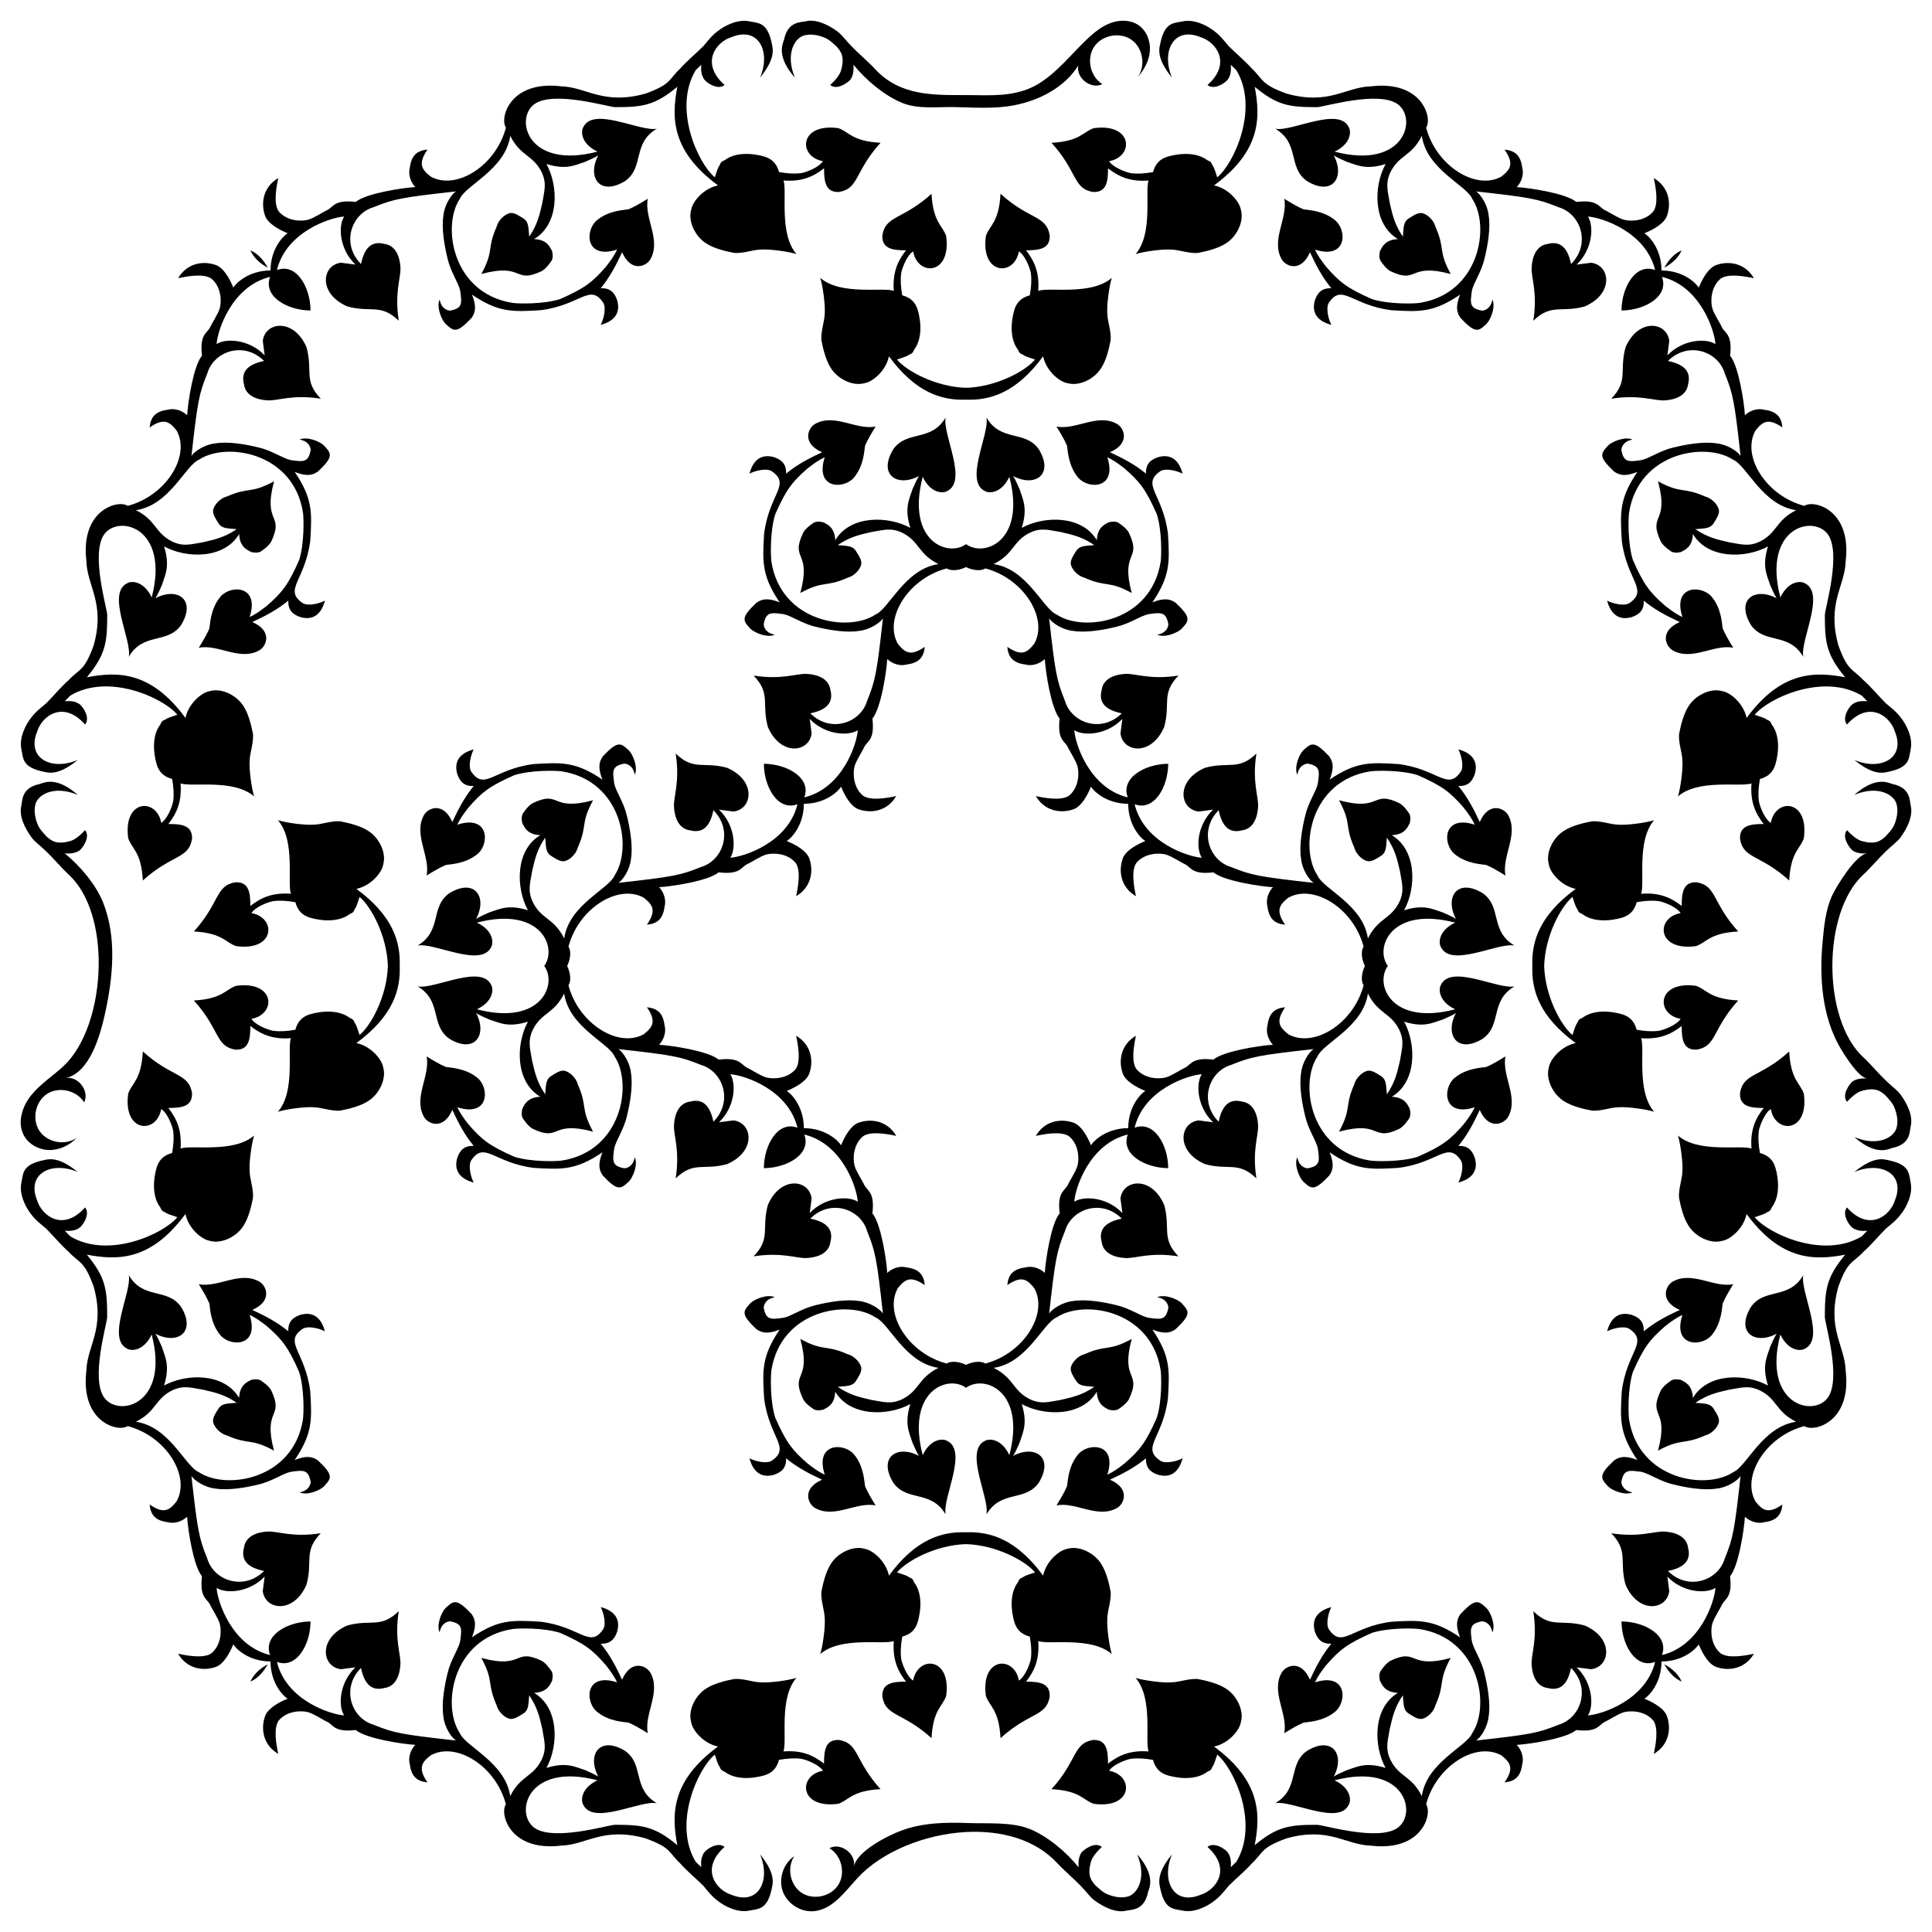 <?xml version="1.0" encoding="utf-8"?>

<!DOCTYPE svg PUBLIC "-//W3C//DTD SVG 1.1//EN" "http://www.w3.org/Graphics/SVG/1.1/DTD/svg11.dtd">
<svg version="1.1" id="Layer_1" xmlns="http://www.w3.org/2000/svg" xmlns:xlink="http://www.w3.org/1999/xlink" x="0px" y="0px"
	 viewBox="0 0 1635.071 1635.055" enable-background="new 0 0 1635.071 1635.055" xml:space="preserve">
<g>
	<g>
		<path d="M1372.303,1372.258c19.68,0.083,40.46,11.983,34.22,28.448c32.46-7.896,44.57-45.357,45.267-56.867
			c-7.607,5.06-27.394,4.309-40.661-9.534l1.588,12.23c-1.946,16.216-26.175,19.604-37.008-5.396
			c-5.534-20.079,2.763-28.116-12.071-43.52c24.147,3.756,36.186-1.884,44.95-1.429c8.9,0.424,18.759,3.888,20.013,13.501
			c3.211,11.941-4.899,17.388-16.995,19.854c17.065,17.065,42.632,8.293,48.126-10.651c6.957-17.111,8.226-23.679,13.342-69.723
			c-2.271,3.778-11.413,9.823-20.331,10.642c-10.738,1.79-25.922-0.846-36.532-3.499c-11.141-2.516-20.467-9.256-27.002-10.642
			c-11.319-1.677-14.983-1.815-16.995,8.264c-0.14,2.241,1.515,7.747,9.371,9.045c-6.014,3.024-18.059-1.57-21.443-5.877
			c-5.792-6.304-6.936-9.039,5.877-21.12c2.755-1.705,7.26-5.384,19.695-0.318c-15.179-22.457-14.653-34.118-13.183-58.133
			c4.226-33.83,23.213-41.683,6.194-53.055c-4.618-2.59-13.903-0.218-18.583,2.224c2.919-11.076,9.594-17.048,20.648-13.977
			c6.7,2.233,10.656,6.002,10.324,13.977c9.166-7.572,19.174-12.86,30.496-18.107c-17.009-7.37-12.38-19.963-6.194-23.829
			c16.537-9.574,35.014,5.377,51.462,2.065c-3.812,6.194-6.989,11.599-8.895,16.201c-0.715,2.773-0.582,16.775-9.689,27.319
			c-9.047,9.999-32.997,8.936-24.46-17.472c-4.765,2.069-9.371,5.405-14.454,9.371c-13.173,11.461-18.147,17.807-27.478,38.91
			c-4.404,14.166-3.912,35.035-3.177,40.189c8.114,51.004,65.068,59.916,87.994,44.632c11.681-4.867,24.733-38.515,53.368-42.726
			c-17.517-8.777-15.839-19.117-30.655-26.525c-9.88-4.705-16.308-2.111-26.049-0.635c-11.269,2.545-18.794,4.467-28.59,11.114
			c8.924,0.787,13.044,0.332,16.201,6.195c1.747,2.863,3.812,5.877,3.812,9.058c0.164,3.435-4.614,10.495-11.754,12.385
			c-18.94,8.418-19.555,1.863-39.867,12.865c9.803-36.41-9.053-27.148,2.541-51.303c2.382-3.812,6.194-6.353,8.895-8.259
			c2.7-1.271,5.559-0.794,7.942-0.318c3.496,1.851,9.687,4.237,10.165,15.248c12.49-21.136,44.299-20.958,63.533-10.483
			c-5.05-16.413-1.266-23.362,1.906-32.878c1.906-4.284,3.494-7.937,5.4-10.96c-18.826,9.883-34.856-1.517-21.601-22.872
			c11.674-16.214,31.872-5.729,44.156-26.684c-2.797,13.987,19.149,53.716,1.271,62.267c-3.896,2.302-14.247,1.585-20.648-12.071
			c-15.54,59.333,28.179,70.592,40.344,53.213c11.222-16.288-2.236-61.102-2.7-67.826c0-23.348,1.191-33.623,17.227-52.938
			c-26.17,4.994-54.319,5.168-83.456-34.429c-2.543,12.351-13.867,21.715-20.648,22.718c-10.321,2.987-23.583-4.069-28.908-13.501
			c-3.653-5.723-6.194-15.253-7.624-23.035c-0.476-7.942,2.7-15.407,2.859-22.396c0.59-7.673-1.783-24.093-3.812-30.174
			c17.485,15.073,52.6,7.713,62.263,10.964c-1.078-15.106,2.866-24.729,10.324-34.308c-11.044,0-20.567-1.075-20.013-12.707
			c2.836-17.014,17.247-12.981,41.614-35.102c1.316,24.34,9.401,26.78,12.389,35.733c4.574,33.161-24.066,34.411-27.955,13.024
			c-4.689,2.736-9.122,13.02-10.165,18.584c-0.635,5.241-0.318,11.44,0.953,18.583c5.877,1.588,10.006,4.611,12.389,10.324
			c1.865,4.729,6.719,23.839-2.383,35.742c-1.271,2.855-1.429,3.022-4.13,4.134c-2.224,1.747-5.877,2.541-10.324,4.13
			c12.066,14.48,58.618,35.564,90.716,16.158c1.458-1.519,2.983-3.092,4.58-4.722c-5.242,0.476-9.212-0.155-12.548-2.541
			c-2.845-2.055-9.26-11.556-4.606-17.154c18.569,20.89,36.551,7.163,40.502-5.877c9.327-22.54-11.811-33.615-34.308-24.143
			c18.188-14.652,25.436-10.542,32.084-9.212c15.019,3.991,14.096,11.057,15.566,18.103c2.143,9.276-3.2,20.824-8.577,27.315
			c-3.335,4.452-6.83,7.152-12.389,11.754c-5.4,5.405-13.183,14.617-19.06,19.7c-9.295,9.886-13.132,7.234-21.125,29.384
			c-9.972,35.871,5.615,49.862,6.194,71.321c5.215,43.81-27.357,52.171-34.943,46.693c-32.429,8.51-53.437,42.121-41.455,63.688
			c6,7.6,10.762,11.029,22.876,2.7c-0.88,8.8-4.87,13.594-15.248,14.935c-5.284,1.51-11.877-0.274-16.519-4.606
			c-0.61,10.979-5.371,41.96-12.548,50.35c1.946,17.016-3.238,18.438-6.512,23.349c-2.065,4.606-7.148,11.912-8.577,16.995
			c-1.474,5.401-1.482,17.745,7.147,24.937c6.61,4.523,20.406,1.978,28.114,0.318c-6.974,12.029-19.888,15.045-31.131,11.432
			c-7.303-2.045-12.705-12.341-15.566-19.382c-1.493,2.772-12.017,14.403-31.482,14.51c-0.107,19.465-11.738,29.989-14.51,31.482
			c7.041,2.86,17.337,8.263,19.382,15.566c3.614,11.243,0.598,24.157-11.432,31.131c1.661-7.707,4.205-21.503-0.318-28.113
			c-7.191-8.63-19.536-8.622-24.937-7.148c-5.083,1.43-12.389,6.512-16.995,8.577c-4.911,3.274-6.332,8.458-23.348,6.512
			c-8.39,7.177-39.372,11.938-50.35,12.548c4.332,4.641,6.116,11.235,4.606,16.519c-1.341,10.378-6.134,14.368-14.935,15.248
			c8.329-12.115,4.9-16.877-2.7-22.876c-21.567-11.982-55.177,9.027-63.688,41.455c5.479,7.586-2.883,40.159-46.693,34.943
			c-21.459-0.58-35.45-16.166-71.321-6.194c-22.15,7.992-19.498,11.83-29.384,21.125c-5.083,5.877-14.295,13.66-19.7,19.06
			c-4.602,5.559-7.302,9.053-11.754,12.389c-6.491,5.377-18.039,10.72-27.315,8.577c-7.045-1.469-14.111-0.546-18.103-15.566
			c-1.33-6.648-5.44-13.896,9.212-32.084c-9.472,22.497,1.602,43.635,24.143,34.308c13.04-3.952,26.767-21.933,5.877-40.503
			c5.598-4.654,15.099,1.761,17.154,4.606c2.387,3.336,3.018,7.306,2.541,12.548c1.631-1.596,3.203-3.122,4.723-4.58
			c19.406-32.098-1.679-78.65-16.158-90.716c-1.588,4.447-2.383,8.1-4.13,10.324c-1.112,2.7-1.279,2.859-4.134,4.13
			c-11.902,9.102-31.013,4.248-35.742,2.383c-5.714-2.383-8.736-6.512-10.324-12.389c-7.143-1.271-13.342-1.588-18.584-0.953
			c-5.563,1.043-15.848,5.476-18.583,10.165c21.386,3.888,20.136,32.528-13.024,27.955c-8.953-2.988-11.393-11.073-35.733-12.389
			c22.121-24.368,18.088-38.779,35.102-41.614c11.632-0.554,12.707,8.969,12.707,20.013c9.579-7.458,19.202-11.402,34.308-10.324
			c-3.251-9.663,4.109-44.778-10.964-62.263c6.081,2.029,22.501,4.402,30.174,3.812c6.989-0.159,14.454-3.336,22.396-2.859
			c7.783,1.429,17.313,3.971,23.035,7.624c9.432,5.324,16.488,18.587,13.501,28.908c-1.003,6.781-10.367,18.105-22.718,20.648
			c39.597,29.137,39.423,57.286,34.429,83.456c19.316-16.037,29.591-17.227,52.939-17.227c6.724,0.464,51.538,13.922,67.826,2.7
			c17.378-12.165,6.12-55.883-53.214-40.344c13.656,6.401,14.373,16.753,12.071,20.648c-8.551,17.879-48.28-4.068-62.267-1.271
			c20.954-12.284,10.47-32.481,26.684-44.156c21.355-13.255,32.755,2.776,22.872,21.601c3.022-1.906,6.675-3.494,10.959-5.4
			c9.516-3.172,16.466-6.956,32.879-1.906c-10.475-19.234-10.653-51.044,10.483-63.533c-11.011-0.479-13.397-6.669-15.248-10.165
			c-0.476-2.382-0.953-5.241,0.318-7.942c1.906-2.7,4.447-6.512,8.259-8.895c24.155-11.594,14.893,7.261,51.303-2.541
			c-11.002,20.312-4.448,20.927-12.865,39.867c-1.889,7.14-8.95,11.917-12.385,11.754c-3.181,0-6.195-2.065-9.058-3.812
			c-5.863-3.157-5.407-7.277-6.194-16.201c-6.647,9.796-8.569,17.321-11.114,28.59c-1.476,9.741-4.07,16.168,0.635,26.049
			c7.408,14.816,17.748,13.138,26.525,30.655c4.211-28.635,37.859-41.687,42.726-53.368c15.284-22.925,6.371-79.879-44.632-87.994
			c-5.154-0.736-26.024-1.228-40.189,3.177c-21.103,9.331-27.448,14.305-38.91,27.478c-3.966,5.083-7.302,9.689-9.371,14.454
			c26.408-8.537,27.47,15.414,17.472,24.46c-10.545,9.107-24.546,8.974-27.319,9.689c-4.602,1.906-10.006,5.083-16.201,8.895
			c3.312-16.448-11.639-34.925-2.065-51.462c3.866-6.186,16.459-10.814,23.829,6.194c5.247-11.322,10.535-21.33,18.107-30.496
			c-7.975,0.332-11.744-3.624-13.977-10.324c-3.071-11.055,2.902-17.729,13.977-20.648c-2.442,4.68-4.813,13.965-2.224,18.583
			c11.372,17.019,19.225-1.968,53.055-6.194c24.015-1.47,35.676-1.996,58.133,13.183c-5.066-12.435-1.388-16.941,0.318-19.695
			c12.081-12.813,14.816-11.669,21.12-5.877c4.307,3.384,8.9,15.429,5.877,21.443c-1.297-7.856-6.804-9.511-9.045-9.371
			c-10.079,2.012-9.941,5.676-8.264,16.995c1.386,6.534,8.126,15.861,10.642,27.002c2.652,10.609,5.288,25.794,3.499,36.532
			c-0.818,8.918-6.864,18.06-10.642,20.331c46.044-5.116,52.612-6.385,69.723-13.342c18.944-5.495,27.716-31.061,10.651-48.126
			c-2.467,12.097-7.914,20.207-19.854,16.995c-9.613-1.254-13.077-11.113-13.501-20.013c-0.455-8.764,5.186-20.803,1.43-44.95
			c15.405,14.834,23.441,6.537,43.52,12.071c25,10.833,21.612,35.062,5.396,37.008l-12.23-1.588
			c13.844,13.267,14.594,33.054,9.534,40.661c11.509-0.698,48.97-12.807,56.867-45.267
			C1384.286,1412.718,1372.386,1391.938,1372.303,1372.258z"/>
		<path d="M262.812,1372.258c-0.083,19.68-11.983,40.46-28.448,34.22c7.897,32.46,45.357,44.57,56.867,45.267
			c-5.06-7.607-4.309-27.394,9.534-40.661l-12.23,1.588c-16.216-1.946-19.604-26.175,5.396-37.008
			c20.079-5.534,28.116,2.763,43.52-12.071c-3.756,24.147,1.884,36.186,1.429,44.95c-0.424,8.9-3.888,18.759-13.501,20.013
			c-11.941,3.211-17.388-4.899-19.854-16.995c-17.065,17.065-8.293,42.632,10.651,48.126c17.111,6.958,23.679,8.226,69.723,13.342
			c-3.778-2.271-9.824-11.413-10.642-20.331c-1.79-10.738,0.846-25.922,3.499-36.532c2.516-11.141,9.256-20.467,10.642-27.002
			c1.677-11.319,1.815-14.983-8.264-16.995c-2.241-0.14-7.747,1.515-9.045,9.371c-3.024-6.014,1.57-18.059,5.877-21.443
			c6.304-5.792,9.039-6.936,21.12,5.877c1.705,2.755,5.384,7.26,0.318,19.695c22.457-15.179,34.118-14.654,58.133-13.183
			c33.83,4.226,41.683,23.213,53.055,6.194c2.59-4.618,0.218-13.903-2.224-18.583c11.076,2.919,17.048,9.594,13.977,20.648
			c-2.233,6.7-6.002,10.656-13.977,10.324c7.572,9.166,12.86,19.174,18.107,30.496c7.37-17.009,19.963-12.38,23.829-6.194
			c9.574,16.537-5.377,35.014-2.065,51.462c-6.195-3.812-11.599-6.989-16.201-8.895c-2.773-0.715-16.775-0.582-27.319-9.689
			c-9.999-9.047-8.936-32.997,17.472-24.46c-2.069-4.765-5.405-9.371-9.371-14.454c-11.461-13.173-17.806-18.147-38.91-27.478
			c-14.166-4.404-35.035-3.912-40.189-3.177c-51.004,8.114-59.916,65.068-44.632,87.994c4.867,11.681,38.515,24.733,42.726,53.368
			c8.777-17.517,19.117-15.839,26.525-30.655c4.705-9.88,2.111-16.308,0.635-26.049c-2.545-11.269-4.467-18.794-11.114-28.59
			c-0.787,8.924-0.332,13.044-6.195,16.201c-2.863,1.747-5.877,3.812-9.058,3.812c-3.435,0.164-10.495-4.614-12.385-11.754
			c-8.418-18.94-1.863-19.555-12.865-39.867c36.41,9.803,27.148-9.053,51.303,2.541c3.812,2.383,6.353,6.195,8.259,8.895
			c1.271,2.7,0.794,5.559,0.318,7.942c-1.851,3.496-4.237,9.687-15.248,10.165c21.136,12.489,20.958,44.299,10.483,63.533
			c16.413-5.05,23.362-1.266,32.878,1.906c4.284,1.906,7.937,3.494,10.96,5.4c-9.883-18.826,1.517-34.856,22.872-21.601
			c16.214,11.674,5.73,31.872,26.684,44.156c-13.987-2.797-53.716,19.149-62.267,1.271c-2.302-3.896-1.585-14.247,12.071-20.648
			c-59.333-15.54-70.592,28.179-53.213,40.344c16.288,11.222,61.102-2.236,67.826-2.7c23.348,0,33.623,1.191,52.939,17.227
			c-4.994-26.17-5.169-54.319,34.429-83.456c-12.351-2.543-21.715-13.867-22.718-20.648c-2.987-10.321,4.069-23.583,13.501-28.908
			c5.722-3.653,15.253-6.195,23.035-7.624c7.942-0.477,15.407,2.7,22.395,2.859c7.673,0.59,24.093-1.783,30.174-3.812
			c-15.073,17.485-7.713,52.599-10.964,62.263c15.106-1.078,24.729,2.866,34.308,10.324c0-11.044,1.075-20.567,12.707-20.013
			c17.015,2.836,12.981,17.247,35.102,41.614c-24.34,1.316-26.78,9.401-35.733,12.389c-33.161,4.574-34.411-24.066-13.024-27.955
			c-2.735-4.689-13.02-9.122-18.583-10.165c-5.241-0.635-11.44-0.318-18.584,0.953c-1.588,5.877-4.61,10.006-10.324,12.389
			c-4.729,1.865-23.84,6.719-35.742-2.383c-2.855-1.271-3.022-1.429-4.134-4.13c-1.747-2.224-2.541-5.877-4.13-10.324
			c-14.48,12.066-35.564,58.618-16.159,90.716c1.519,1.458,3.092,2.983,4.722,4.58c-0.477-5.241,0.154-9.212,2.541-12.548
			c2.055-2.845,11.556-9.26,17.154-4.606c-20.89,18.569-7.163,36.551,5.877,40.503c22.54,9.327,33.615-11.811,24.143-34.308
			c14.652,18.188,10.542,25.436,9.212,32.084c-3.991,15.019-11.057,14.096-18.102,15.566c-9.276,2.143-20.824-3.2-27.315-8.577
			c-4.452-3.336-7.152-6.83-11.754-12.389c-5.405-5.4-14.617-13.183-19.7-19.06c-9.887-9.295-7.234-13.132-29.384-21.125
			c-35.871-9.972-49.862,5.615-71.321,6.194c-43.81,5.215-52.171-27.357-46.693-34.943c-8.51-32.429-42.121-53.437-63.688-41.455
			c-7.6,6-11.029,10.762-2.7,22.876c-8.8-0.88-13.594-4.87-14.935-15.248c-1.51-5.283,0.274-11.877,4.606-16.519
			c-10.979-0.61-41.961-5.371-50.35-12.548c-17.016,1.946-18.438-3.238-23.348-6.512c-4.606-2.065-11.912-7.147-16.995-8.577
			c-5.401-1.474-17.746-1.482-24.937,7.148c-4.523,6.61-1.978,20.406-0.318,28.113c-12.029-6.974-15.045-19.888-11.432-31.131
			c2.045-7.303,12.341-12.705,19.382-15.566c-2.772-1.493-14.403-12.017-14.51-31.482c-19.465-0.107-29.989-11.738-31.482-14.51
			c-2.86,7.041-8.263,17.337-15.566,19.382c-11.243,3.614-24.157,0.598-31.131-11.432c7.707,1.661,21.503,4.205,28.113-0.318
			c8.63-7.191,8.622-19.536,7.147-24.937c-1.429-5.083-6.512-12.389-8.577-16.995c-3.274-4.911-8.458-6.332-6.512-23.349
			c-7.177-8.39-11.938-39.372-12.548-50.35c-4.642,4.332-11.235,6.116-16.519,4.606c-10.378-1.341-14.368-6.134-15.248-14.935
			c12.114,8.329,16.877,4.9,22.876-2.7c11.981-21.567-9.027-55.178-41.455-63.688c-7.586,5.479-40.159-2.883-34.943-46.693
			c0.58-21.459,16.166-35.45,6.194-71.321c-7.992-22.15-11.83-19.498-21.125-29.384c-5.877-5.083-13.66-14.295-19.06-19.7
			c-5.559-4.602-9.053-7.302-12.389-11.754c-5.377-6.491-10.72-18.039-8.577-27.315c1.469-7.045,0.546-14.111,15.566-18.103
			c6.648-1.33,13.896-5.44,32.084,9.212c-22.497-9.472-43.635,1.602-34.308,24.143c3.951,13.04,21.933,26.767,40.502,5.877
			c4.654,5.598-1.761,15.099-4.606,17.154c-3.336,2.387-7.306,3.018-12.548,2.541c1.596,1.631,3.122,3.203,4.58,4.722
			c32.098,19.406,78.65-1.679,90.716-16.158c-4.447-1.588-8.1-2.382-10.324-4.13c-2.7-1.112-2.859-1.279-4.13-4.134
			c-9.102-11.902-4.248-31.013-2.383-35.742c2.383-5.714,6.512-8.736,12.389-10.324c1.271-7.143,1.588-13.342,0.953-18.583
			c-1.043-5.563-5.476-15.848-10.165-18.584c-3.888,21.386-32.528,20.136-27.955-13.024c2.988-8.953,11.073-11.393,12.389-35.733
			c24.368,22.121,38.779,18.088,41.614,35.102c0.554,11.632-8.969,12.707-20.013,12.707c7.458,9.579,11.402,19.202,10.324,34.308
			c9.663-3.251,44.778,4.109,62.263-10.964c-2.029,6.081-4.402,22.501-3.812,30.174c0.159,6.989,3.336,14.454,2.859,22.396
			c-1.43,7.783-3.971,17.313-7.624,23.035c-5.324,9.432-18.587,16.488-28.908,13.501c-6.781-1.003-18.106-10.367-20.648-22.718
			c-29.138,39.597-57.286,39.423-83.456,34.429c16.037,19.316,17.227,29.591,17.227,52.938c-0.464,6.724-13.923,51.538-2.7,67.826
			c12.165,17.378,55.883,6.12,40.344-53.213c-6.401,13.656-16.753,14.373-20.648,12.071c-17.879-8.551,4.068-48.28,1.271-62.267
			c12.284,20.954,32.481,10.47,44.156,26.684c13.255,21.355-2.776,32.755-21.601,22.872c1.906,3.022,3.494,6.675,5.4,10.96
			c3.172,9.516,6.956,16.466,1.906,32.878c19.235-10.475,51.044-10.653,63.533,10.483c0.479-11.011,6.669-13.397,10.165-15.248
			c2.382-0.476,5.242-0.953,7.942,0.318c2.7,1.906,6.512,4.447,8.895,8.259c11.594,24.155-7.261,14.893,2.541,51.303
			c-20.312-11.002-20.927-4.448-39.867-12.865c-7.14-1.889-11.917-8.95-11.754-12.385c0-3.181,2.065-6.194,3.812-9.058
			c3.157-5.863,7.277-5.407,16.201-6.195c-9.796-6.647-17.321-8.569-28.59-11.114c-9.741-1.476-16.168-4.07-26.049,0.635
			c-14.816,7.408-13.138,17.748-30.655,26.525c28.635,4.211,41.687,37.859,53.368,42.726c22.925,15.284,79.879,6.371,87.994-44.632
			c0.736-5.154,1.228-26.024-3.177-40.189c-9.331-21.103-14.305-27.448-27.478-38.91c-5.083-3.966-9.689-7.302-14.454-9.371
			c8.537,26.408-15.414,27.471-24.46,17.472c-9.107-10.545-8.974-24.546-9.689-27.319c-1.906-4.602-5.083-10.007-8.895-16.201
			c16.448,3.312,34.925-11.639,51.462-2.065c6.186,3.866,10.815,16.459-6.195,23.829c11.322,5.247,21.33,10.535,30.496,18.107
			c-0.332-7.975,3.624-11.744,10.324-13.977c11.055-3.071,17.729,2.902,20.648,13.977c-4.68-2.442-13.965-4.814-18.583-2.224
			c-17.019,11.372,1.968,19.225,6.194,53.055c1.47,24.015,1.996,35.676-13.183,58.133c12.435-5.066,16.941-1.388,19.695,0.318
			c12.813,12.081,11.669,14.816,5.877,21.12c-3.384,4.307-15.429,8.9-21.443,5.877c7.856-1.297,9.511-6.804,9.371-9.045
			c-2.012-10.079-5.676-9.941-16.995-8.264c-6.534,1.386-15.861,8.126-27.002,10.642c-10.609,2.652-25.794,5.288-36.532,3.499
			c-8.918-0.818-18.06-6.864-20.331-10.642c5.116,46.044,6.385,52.612,13.342,69.723c5.495,18.944,31.061,27.716,48.126,10.651
			c-12.097-2.467-20.207-7.914-16.995-19.854c1.254-9.613,11.113-13.077,20.013-13.501c8.764-0.455,20.803,5.186,44.95,1.429
			c-14.834,15.405-6.537,23.441-12.071,43.52c-10.833,25-35.062,21.612-37.008,5.396l1.588-12.23
			c-13.267,13.844-33.054,14.594-40.661,9.534c0.698,11.509,12.807,48.97,45.267,56.867
			C222.352,1384.241,243.132,1372.341,262.812,1372.258z"/>
		<path d="M262.812,262.768c-19.68-0.083-40.46-11.983-34.22-28.448c-32.46,7.897-44.57,45.357-45.267,56.867
			c7.607-5.06,27.394-4.309,40.661,9.534l-1.588-12.23c1.946-16.216,26.175-19.604,37.008,5.396
			c5.534,20.079-2.763,28.116,12.071,43.52c-24.147-3.756-36.186,1.884-44.95,1.429c-8.9-0.424-18.759-3.888-20.013-13.501
			c-3.211-11.941,4.899-17.388,16.995-19.854c-17.065-17.065-42.632-8.293-48.126,10.651c-6.957,17.111-8.226,23.679-13.342,69.723
			c2.271-3.778,11.413-9.824,20.331-10.642c10.738-1.79,25.922,0.846,36.532,3.499c11.141,2.516,20.467,9.256,27.002,10.642
			c11.319,1.677,14.983,1.815,16.995-8.264c0.14-2.241-1.515-7.747-9.371-9.045c6.014-3.024,18.059,1.57,21.443,5.877
			c5.792,6.304,6.936,9.039-5.877,21.12c-2.755,1.705-7.26,5.384-19.695,0.318c15.179,22.457,14.654,34.118,13.183,58.133
			c-4.226,33.83-23.213,41.683-6.194,53.055c4.618,2.59,13.903,0.218,18.583-2.224c-2.919,11.076-9.594,17.048-20.648,13.977
			c-6.7-2.233-10.656-6.002-10.324-13.977c-9.166,7.572-19.174,12.86-30.496,18.107c17.009,7.37,12.381,19.963,6.195,23.829
			c-16.537,9.574-35.014-5.377-51.462-2.065c3.812-6.195,6.989-11.599,8.895-16.201c0.715-2.773,0.582-16.775,9.689-27.319
			c9.047-9.999,32.997-8.936,24.46,17.472c4.765-2.069,9.371-5.405,14.454-9.371c13.173-11.461,18.147-17.806,27.478-38.91
			c4.404-14.166,3.912-35.035,3.177-40.189c-8.114-51.004-65.068-59.916-87.994-44.632c-11.681,4.867-24.733,38.515-53.368,42.726
			c17.517,8.777,15.839,19.117,30.655,26.525c9.88,4.705,16.308,2.111,26.049,0.635c11.269-2.545,18.794-4.467,28.59-11.114
			c-8.924-0.787-13.044-0.332-16.201-6.194c-1.747-2.863-3.812-5.877-3.812-9.058c-0.164-3.435,4.614-10.495,11.754-12.385
			c18.94-8.418,19.555-1.863,39.867-12.865c-9.803,36.41,9.053,27.148-2.541,51.303c-2.382,3.812-6.194,6.353-8.895,8.259
			c-2.7,1.271-5.559,0.794-7.942,0.318c-3.496-1.851-9.687-4.237-10.165-15.248c-12.489,21.136-44.299,20.958-63.533,10.483
			c5.05,16.413,1.266,23.363-1.906,32.879c-1.906,4.284-3.494,7.937-5.4,10.959c18.826-9.883,34.856,1.517,21.601,22.872
			c-11.674,16.214-31.872,5.73-44.156,26.684c2.797-13.987-19.149-53.716-1.271-62.267c3.895-2.302,14.247-1.585,20.648,12.071
			c15.54-59.333-28.179-70.592-40.344-53.213c-11.222,16.288,2.236,61.102,2.7,67.826c0,23.348-1.191,33.623-17.227,52.939
			c26.17-4.994,54.319-5.169,83.456,34.429c2.543-12.351,13.867-21.715,20.648-22.718c10.321-2.987,23.583,4.069,28.908,13.501
			c3.653,5.722,6.194,15.252,7.624,23.035c0.477,7.942-2.7,15.407-2.859,22.396c-0.59,7.673,1.783,24.093,3.812,30.174
			c-17.485-15.073-52.6-7.713-62.263-10.964c1.078,15.106-2.866,24.729-10.324,34.308c11.044,0,20.567,1.075,20.013,12.707
			c-2.836,17.015-17.247,12.981-41.614,35.102c-1.316-24.34-9.401-26.78-12.389-35.733c-4.574-33.161,24.066-34.411,27.955-13.024
			c4.689-2.736,9.122-13.02,10.165-18.584c0.635-5.241,0.318-11.44-0.953-18.583c-5.877-1.588-10.006-4.611-12.389-10.324
			c-1.865-4.729-6.719-23.839,2.383-35.742c1.271-2.855,1.429-3.022,4.13-4.134c2.224-1.747,5.877-2.541,10.324-4.13
			c-12.066-14.48-58.618-35.564-90.716-16.158c-1.458,1.519-2.983,3.091-4.58,4.722c5.242-0.477,9.212,0.154,12.548,2.541
			c2.845,2.055,9.26,11.556,4.606,17.154c-18.569-20.89-36.551-7.163-40.502,5.877c-9.327,22.54,11.811,33.615,34.308,24.143
			c-18.188,14.652-25.436,10.542-32.084,9.212c-15.019-3.991-14.096-11.057-15.566-18.103c-2.143-9.276,3.2-20.824,8.577-27.315
			c3.336-4.452,6.83-7.152,12.389-11.754c5.4-5.405,13.183-14.617,19.06-19.7c9.295-9.887,13.132-7.234,21.125-29.384
			c9.972-35.871-5.615-49.862-6.194-71.321c-5.215-43.81,27.357-52.171,34.943-46.693c32.429-8.51,53.437-42.121,41.455-63.688
			c-6-7.6-10.762-11.029-22.876-2.7c0.88-8.8,4.87-13.594,15.248-14.935c5.284-1.51,11.877,0.274,16.519,4.606
			c0.61-10.979,5.371-41.96,12.548-50.35c-1.946-17.016,3.238-18.438,6.512-23.348c2.065-4.606,7.148-11.913,8.577-16.995
			c1.474-5.401,1.482-17.745-7.147-24.937c-6.61-4.523-20.406-1.978-28.113-0.318c6.974-12.029,19.888-15.045,31.131-11.432
			c7.303,2.045,12.705,12.341,15.566,19.382c1.493-2.772,12.017-14.403,31.482-14.51c0.107-19.465,11.738-29.989,14.51-31.482
			c-7.041-2.86-17.337-8.263-19.382-15.566c-3.614-11.243-0.597-24.157,11.432-31.131c-1.661,7.707-4.205,21.503,0.318,28.113
			c7.191,8.63,19.536,8.622,24.937,7.147c5.083-1.429,12.389-6.512,16.995-8.577c4.911-3.274,6.332-8.458,23.348-6.512
			c8.39-7.177,39.372-11.938,50.35-12.548c-4.332-4.642-6.116-11.235-4.606-16.519c1.341-10.378,6.134-14.368,14.935-15.248
			c-8.329,12.114-4.9,16.877,2.7,22.876c21.567,11.981,55.177-9.027,63.688-41.455c-5.479-7.586,2.883-40.159,46.693-34.943
			c21.459,0.58,35.45,16.166,71.321,6.194c22.15-7.992,19.498-11.83,29.384-21.125c5.083-5.877,14.295-13.66,19.7-19.06
			c4.602-5.559,7.302-9.053,11.754-12.389c6.491-5.377,18.039-10.72,27.315-8.577c7.045,1.469,14.111,0.546,18.102,15.566
			c1.33,6.648,5.44,13.896-9.212,32.084c9.472-22.497-1.602-43.635-24.143-34.308c-13.04,3.951-26.767,21.933-5.877,40.502
			c-5.598,4.654-15.099-1.761-17.154-4.606c-2.387-3.336-3.018-7.306-2.541-12.548c-1.631,1.596-3.203,3.122-4.722,4.58
			c-19.406,32.098,1.679,78.65,16.159,90.716c1.588-4.447,2.382-8.1,4.13-10.324c1.112-2.7,1.279-2.859,4.134-4.13
			c11.902-9.102,31.013-4.248,35.742-2.383c5.714,2.383,8.736,6.512,10.324,12.389c7.143,1.271,13.342,1.588,18.584,0.953
			c5.563-1.043,15.848-5.476,18.583-10.165c-21.386-3.888-20.136-32.529,13.024-27.955c8.953,2.988,11.393,11.073,35.733,12.389
			c-22.121,24.368-18.088,38.779-35.102,41.614c-11.632,0.554-12.707-8.969-12.707-20.013c-9.579,7.458-19.202,11.402-34.308,10.324
			c3.251,9.663-4.109,44.778,10.964,62.263c-6.081-2.029-22.501-4.402-30.174-3.812c-6.989,0.159-14.454,3.336-22.395,2.859
			c-7.783-1.43-17.313-3.971-23.035-7.624c-9.432-5.324-16.488-18.587-13.501-28.908c1.003-6.781,10.367-18.106,22.718-20.648
			c-39.597-29.137-39.423-57.286-34.429-83.456c-19.316,16.037-29.591,17.227-52.939,17.227c-6.724-0.464-51.538-13.923-67.826-2.7
			c-17.378,12.165-6.12,55.883,53.213,40.344c-13.656-6.401-14.373-16.753-12.071-20.648c8.551-17.879,48.28,4.068,62.267,1.271
			c-20.954,12.284-10.47,32.481-26.684,44.156c-21.355,13.255-32.755-2.776-22.872-21.601c-3.022,1.906-6.675,3.494-10.96,5.4
			c-9.516,3.172-16.466,6.956-32.878,1.906c10.475,19.235,10.653,51.044-10.483,63.533c11.011,0.479,13.397,6.669,15.248,10.165
			c0.476,2.382,0.953,5.242-0.318,7.942c-1.906,2.7-4.447,6.512-8.259,8.895c-24.155,11.594-14.893-7.261-51.303,2.541
			c11.002-20.312,4.448-20.927,12.865-39.867c1.889-7.14,8.95-11.917,12.385-11.754c3.181,0,6.194,2.065,9.058,3.812
			c5.863,3.157,5.407,7.277,6.195,16.201c6.647-9.796,8.569-17.321,11.114-28.59c1.476-9.741,4.07-16.168-0.635-26.049
			c-7.408-14.816-17.748-13.138-26.525-30.655c-4.211,28.635-37.859,41.687-42.726,53.368
			c-15.284,22.925-6.371,79.879,44.632,87.994c5.154,0.736,26.024,1.228,40.189-3.177c21.103-9.331,27.448-14.305,38.91-27.478
			c3.966-5.083,7.302-9.689,9.371-14.454c-26.408,8.537-27.471-15.414-17.472-24.46c10.545-9.107,24.546-8.974,27.319-9.689
			c4.602-1.906,10.007-5.083,16.201-8.895c-3.312,16.448,11.639,34.925,2.065,51.462c-3.866,6.186-16.459,10.814-23.829-6.195
			c-5.247,11.322-10.535,21.33-18.107,30.496c7.975-0.332,11.744,3.624,13.977,10.324c3.071,11.055-2.902,17.729-13.977,20.648
			c2.442-4.68,4.814-13.965,2.224-18.583c-11.372-17.019-19.225,1.968-53.055,6.194c-24.015,1.47-35.676,1.996-58.133-13.183
			c5.066,12.435,1.388,16.941-0.318,19.695c-12.081,12.813-14.816,11.669-21.12,5.877c-4.307-3.384-8.9-15.429-5.877-21.443
			c1.297,7.856,6.804,9.511,9.045,9.371c10.079-2.012,9.941-5.676,8.264-16.995c-1.386-6.534-8.126-15.861-10.642-27.002
			c-2.652-10.609-5.288-25.794-3.499-36.532c0.818-8.918,6.864-18.06,10.642-20.331c-46.044,5.116-52.612,6.385-69.723,13.342
			c-18.944,5.495-27.716,31.061-10.651,48.126c2.467-12.097,7.914-20.207,19.854-16.995c9.613,1.254,13.077,11.113,13.501,20.013
			c0.455,8.764-5.186,20.803-1.429,44.95c-15.405-14.834-23.441-6.537-43.52-12.071c-25-10.833-21.612-35.062-5.396-37.008
			l12.23,1.588c-13.844-13.267-14.594-33.054-9.534-40.661c-11.509,0.698-48.97,12.807-56.867,45.267
			C250.83,222.308,262.729,243.087,262.812,262.768z"/>
		<path d="M1372.303,262.768c0.083-19.68,11.983-40.46,28.448-34.22c-7.896-32.46-45.358-44.57-56.867-45.267
			c5.06,7.607,4.309,27.394-9.534,40.661l12.23-1.588c16.216,1.946,19.604,26.175-5.396,37.008
			c-20.079,5.534-28.116-2.763-43.52,12.071c3.756-24.147-1.884-36.186-1.43-44.95c0.424-8.9,3.888-18.759,13.501-20.013
			c11.941-3.211,17.387,4.899,19.854,16.995c17.065-17.065,8.293-42.632-10.651-48.126c-17.111-6.957-23.679-8.226-69.723-13.342
			c3.778,2.271,9.824,11.413,10.642,20.331c1.79,10.738-0.846,25.922-3.499,36.532c-2.516,11.141-9.256,20.467-10.642,27.002
			c-1.677,11.319-1.815,14.983,8.264,16.995c2.241,0.14,7.747-1.515,9.045-9.371c3.024,6.014-1.57,18.059-5.877,21.443
			c-6.304,5.792-9.039,6.936-21.12-5.877c-1.705-2.755-5.384-7.26-0.318-19.695c-22.457,15.179-34.118,14.653-58.133,13.183
			c-33.83-4.226-41.683-23.213-53.055-6.194c-2.59,4.618-0.218,13.903,2.224,18.583c-11.076-2.919-17.048-9.594-13.977-20.648
			c2.233-6.7,6.002-10.656,13.977-10.324c-7.572-9.166-12.86-19.174-18.107-30.496c-7.37,17.009-19.963,12.381-23.829,6.195
			c-9.574-16.537,5.377-35.014,2.065-51.462c6.195,3.812,11.599,6.989,16.201,8.895c2.774,0.715,16.775,0.582,27.319,9.689
			c9.999,9.047,8.936,32.997-17.472,24.46c2.069,4.765,5.405,9.371,9.371,14.454c11.461,13.173,17.806,18.147,38.91,27.478
			c14.166,4.404,35.035,3.912,40.189,3.177c51.004-8.114,59.916-65.068,44.632-87.994c-4.867-11.681-38.515-24.733-42.726-53.368
			c-8.777,17.517-19.117,15.839-26.525,30.655c-4.705,9.88-2.111,16.308-0.635,26.049c2.545,11.269,4.467,18.794,11.114,28.59
			c0.787-8.924,0.332-13.044,6.194-16.201c2.863-1.747,5.877-3.812,9.058-3.812c3.435-0.164,10.495,4.614,12.385,11.754
			c8.418,18.94,1.863,19.555,12.865,39.867c-36.41-9.803-27.148,9.053-51.303-2.541c-3.812-2.382-6.353-6.195-8.259-8.895
			c-1.271-2.7-0.794-5.559-0.318-7.942c1.851-3.496,4.237-9.687,15.248-10.165c-21.136-12.489-20.958-44.299-10.483-63.533
			c-16.413,5.05-23.363,1.266-32.879-1.906c-4.284-1.906-7.937-3.494-10.959-5.4c9.883,18.826-1.517,34.856-22.872,21.601
			c-16.214-11.674-5.73-31.872-26.684-44.156c13.987,2.797,53.716-19.149,62.267-1.271c2.302,3.895,1.585,14.247-12.071,20.648
			c59.333,15.54,70.592-28.179,53.214-40.344c-16.288-11.222-61.102,2.236-67.826,2.7c-23.348,0-33.623-1.191-52.939-17.227
			c4.994,26.17,5.169,54.319-34.429,83.456c12.351,2.543,21.715,13.867,22.718,20.648c2.987,10.321-4.069,23.583-13.501,28.908
			c-5.722,3.653-15.252,6.194-23.035,7.624c-7.942,0.476-15.407-2.7-22.396-2.859c-7.673-0.59-24.093,1.783-30.174,3.812
			c15.073-17.485,7.713-52.6,10.964-62.263c-15.106,1.078-24.729-2.866-34.308-10.324c0,11.044-1.075,20.567-12.707,20.013
			c-17.015-2.836-12.981-17.247-35.102-41.614c24.34-1.316,26.78-9.401,35.733-12.389c33.161-4.574,34.411,24.066,13.024,27.955
			c2.735,4.689,13.02,9.122,18.583,10.165c5.241,0.635,11.44,0.318,18.584-0.953c1.588-5.877,4.61-10.006,10.324-12.389
			c4.729-1.865,23.84-6.719,35.742,2.383c2.855,1.271,3.022,1.429,4.134,4.13c1.747,2.224,2.541,5.877,4.13,10.324
			c14.479-12.066,35.564-58.618,16.158-90.716c-1.519-1.458-3.092-2.983-4.723-4.58c0.477,5.242-0.154,9.212-2.541,12.548
			c-2.055,2.845-11.556,9.26-17.154,4.606c20.89-18.569,7.163-36.551-5.877-40.502c-22.54-9.327-33.615,11.811-24.143,34.308
			c-14.652-18.188-10.542-25.436-9.212-32.084c3.991-15.019,11.057-14.096,18.103-15.566c9.276-2.143,20.824,3.2,27.315,8.577
			c4.452,3.336,7.152,6.83,11.754,12.389c5.405,5.4,14.617,13.183,19.7,19.06c9.887,9.295,7.234,13.132,29.384,21.125
			c35.871,9.972,49.862-5.615,71.321-6.194c43.81-5.215,52.171,27.357,46.693,34.943c8.51,32.429,42.121,53.437,63.688,41.455
			c7.6-6,11.029-10.762,2.7-22.876c8.8,0.88,13.594,4.87,14.935,15.248c1.51,5.284-0.274,11.877-4.606,16.519
			c10.979,0.61,41.96,5.371,50.35,12.548c17.016-1.946,18.438,3.238,23.348,6.512c4.606,2.065,11.913,7.148,16.995,8.577
			c5.401,1.474,17.745,1.482,24.937-7.147c4.523-6.61,1.978-20.406,0.318-28.113c12.029,6.974,15.045,19.888,11.432,31.131
			c-2.045,7.303-12.341,12.705-19.382,15.566c2.772,1.493,14.403,12.017,14.51,31.482c19.465,0.107,29.989,11.738,31.482,14.51
			c2.86-7.041,8.263-17.337,15.566-19.382c11.243-3.614,24.157-0.597,31.131,11.432c-7.707-1.661-21.503-4.205-28.114,0.318
			c-8.63,7.191-8.622,19.536-7.147,24.937c1.429,5.083,6.512,12.389,8.577,16.995c3.274,4.911,8.458,6.332,6.512,23.348
			c7.177,8.39,11.938,39.372,12.548,50.35c4.642-4.332,11.235-6.116,16.519-4.606c10.378,1.341,14.368,6.134,15.248,14.935
			c-12.114-8.329-16.877-4.9-22.876,2.7c-11.981,21.567,9.027,55.178,41.455,63.688c7.586-5.479,40.159,2.883,34.943,46.693
			c-0.58,21.459-16.166,35.45-6.194,71.321c7.992,22.15,11.83,19.498,21.125,29.384c5.877,5.083,13.66,14.295,19.06,19.7
			c5.559,4.602,9.053,7.302,12.389,11.754c5.377,6.491,10.72,18.039,8.577,27.315c-1.469,7.045-0.546,14.111-15.566,18.103
			c-6.648,1.33-13.896,5.44-32.084-9.212c22.497,9.472,43.635-1.602,34.308-24.143c-3.951-13.04-21.933-26.767-40.502-5.877
			c-4.654-5.598,1.761-15.099,4.606-17.154c3.335-2.387,7.306-3.018,12.548-2.541c-1.596-1.631-3.122-3.203-4.58-4.722
			c-32.098-19.406-78.65,1.679-90.716,16.158c4.447,1.588,8.101,2.383,10.324,4.13c2.7,1.112,2.859,1.279,4.13,4.134
			c9.102,11.902,4.248,31.012,2.383,35.742c-2.383,5.714-6.512,8.736-12.389,10.324c-1.271,7.143-1.588,13.342-0.953,18.583
			c1.043,5.564,5.476,15.848,10.165,18.584c3.889-21.386,32.529-20.136,27.955,13.024c-2.988,8.953-11.073,11.393-12.389,35.733
			c-24.368-22.121-38.778-18.088-41.614-35.102c-0.554-11.632,8.969-12.707,20.013-12.707c-7.458-9.579-11.402-19.202-10.324-34.308
			c-9.663,3.251-44.778-4.109-62.263,10.964c2.029-6.081,4.402-22.501,3.812-30.174c-0.159-6.989-3.335-14.454-2.859-22.396
			c1.43-7.783,3.971-17.313,7.624-23.035c5.324-9.432,18.587-16.488,28.908-13.501c6.781,1.003,18.105,10.367,20.648,22.718
			c29.137-39.597,57.286-39.423,83.456-34.429c-16.037-19.316-17.227-29.591-17.227-52.939c0.464-6.724,13.922-51.538,2.7-67.826
			c-12.165-17.378-55.883-6.12-40.344,53.213c6.401-13.656,16.753-14.373,20.648-12.071c17.879,8.551-4.068,48.28-1.271,62.267
			c-12.284-20.954-32.481-10.47-44.156-26.684c-13.255-21.355,2.776-32.755,21.601-22.872c-1.906-3.022-3.494-6.675-5.4-10.959
			c-3.172-9.516-6.956-16.466-1.906-32.879c-19.234,10.475-51.044,10.653-63.533-10.483c-0.479,11.011-6.669,13.397-10.165,15.248
			c-2.382,0.476-5.241,0.953-7.942-0.318c-2.7-1.906-6.512-4.447-8.895-8.259c-11.594-24.155,7.261-14.893-2.541-51.303
			c20.312,11.002,20.927,4.448,39.867,12.865c7.14,1.889,11.917,8.95,11.754,12.385c0,3.181-2.065,6.194-3.812,9.058
			c-3.157,5.863-7.277,5.407-16.201,6.194c9.796,6.647,17.321,8.569,28.59,11.114c9.741,1.476,16.168,4.07,26.049-0.635
			c14.816-7.408,13.138-17.748,30.655-26.525c-28.635-4.211-41.687-37.859-53.368-42.726c-22.925-15.284-79.879-6.371-87.994,44.632
			c-0.736,5.154-1.228,26.024,3.177,40.189c9.331,21.103,14.305,27.448,27.478,38.91c5.083,3.966,9.689,7.302,14.454,9.371
			c-8.537-26.408,15.414-27.471,24.46-17.472c9.107,10.545,8.974,24.546,9.689,27.319c1.906,4.602,5.083,10.007,8.895,16.201
			c-16.448-3.312-34.925,11.639-51.462,2.065c-6.186-3.866-10.815-16.459,6.194-23.829c-11.322-5.247-21.33-10.535-30.496-18.107
			c0.332,7.975-3.625,11.744-10.324,13.977c-11.055,3.071-17.729-2.902-20.648-13.977c4.68,2.442,13.965,4.814,18.583,2.224
			c17.019-11.372-1.968-19.225-6.194-53.055c-1.47-24.015-1.996-35.676,13.183-58.133c-12.435,5.066-16.941,1.388-19.695-0.318
			c-12.813-12.081-11.669-14.816-5.877-21.12c3.384-4.307,15.429-8.9,21.443-5.877c-7.856,1.297-9.511,6.804-9.371,9.045
			c2.012,10.079,5.676,9.941,16.995,8.264c6.534-1.386,15.861-8.126,27.002-10.642c10.609-2.652,25.794-5.288,36.532-3.499
			c8.918,0.818,18.06,6.864,20.331,10.642c-5.116-46.044-6.385-52.612-13.342-69.723c-5.495-18.944-31.062-27.716-48.126-10.651
			c12.097,2.467,20.207,7.914,16.995,19.854c-1.254,9.613-11.113,13.077-20.013,13.501c-8.764,0.455-20.803-5.186-44.95-1.429
			c14.834-15.405,6.537-23.441,12.071-43.52c10.833-25,35.062-21.612,37.008-5.396l-1.588,12.23
			c13.267-13.844,33.054-14.594,40.661-9.534c-0.698-11.509-12.807-48.97-45.267-56.867
			C1412.763,250.785,1391.983,262.684,1372.303,262.768z"/>
		<path d="M1408.53,1408.485c6.646,3.623,11.952,8.46,14.668,14.668C1416.99,1420.437,1412.153,1415.131,1408.53,1408.485z"/>
		<path d="M226.585,1408.485c-3.623,6.646-8.46,11.952-14.668,14.668C214.633,1416.945,219.94,1412.108,226.585,1408.485z"/>
		<path d="M226.585,226.54c-6.645-3.623-11.952-8.46-14.668-14.668C218.125,214.588,222.962,219.895,226.585,226.54z"/>
		<path d="M1408.53,226.54c3.623-6.646,8.46-11.952,14.668-14.668C1420.482,218.08,1415.176,222.918,1408.53,226.54z"/>
		<path d="M1296.833,817.513c-0.755,20.859,6.112,42.762,36.679,65.255c-12.351,2.543-21.715,13.867-22.718,20.648
			c-2.987,10.321,4.069,23.583,13.501,28.908c5.723,3.653,15.253,6.195,23.035,7.624c7.942,0.476,15.407-2.7,22.396-2.859
			c7.673-0.59,24.093,1.783,30.174,3.812c-15.073-17.485-7.713-52.6-10.964-62.263c15.106,1.078,24.729-2.866,34.308-10.324
			c0,11.044,1.075,20.567,12.707,20.013c17.015-2.836,12.981-17.247,35.102-41.614c-24.34-1.316-26.78-9.401-35.733-12.389
			c-33.161-4.574-34.411,24.066-13.024,27.955c-2.735,4.689-13.02,9.122-18.583,10.165c-5.241,0.635-11.44,0.318-18.583-0.953
			c-1.588-5.877-4.61-10.006-10.324-12.389c-4.729-1.865-23.84-6.719-35.742,2.383c-2.855,1.271-3.022,1.43-4.134,4.13
			c-1.747,2.224-2.541,5.877-4.13,10.324c-10.027-8.355-23.221-33.247-23.944-58.425c0.723-25.178,13.917-50.069,23.944-58.425
			c1.588,4.447,2.382,8.1,4.13,10.324c1.112,2.7,1.28,2.859,4.134,4.13c11.902,9.102,31.012,4.248,35.742,2.383
			c5.714-2.383,8.736-6.512,10.324-12.389c7.143-1.271,13.342-1.588,18.583-0.953c5.563,1.043,15.848,5.476,18.583,10.165
			c-21.386,3.888-20.136,32.529,13.024,27.955c8.953-2.988,11.393-11.073,35.733-12.389c-22.121-24.368-18.088-38.779-35.102-41.614
			c-11.632-0.554-12.707,8.969-12.707,20.013c-9.579-7.458-19.202-11.402-34.308-10.324c3.251-9.663-4.109-44.778,10.964-62.263
			c-6.081,2.029-22.501,4.402-30.174,3.812c-6.989-0.159-14.454-3.336-22.396-2.859c-7.783,1.43-17.313,3.971-23.035,7.624
			c-9.432,5.324-16.488,18.587-13.501,28.908c1.003,6.781,10.367,18.106,22.718,20.648
			C1302.945,774.751,1296.078,796.654,1296.833,817.513z"/>
		<path d="M817.558,1296.788c-20.859-0.755-42.762,6.112-65.255,36.679c-2.543-12.351-13.867-21.715-20.648-22.718
			c-10.321-2.987-23.583,4.069-28.908,13.501c-3.653,5.722-6.195,15.252-7.624,23.035c-0.477,7.942,2.7,15.407,2.859,22.396
			c0.59,7.673-1.783,24.093-3.812,30.174c17.485-15.073,52.6-7.713,62.263-10.964c-1.078,15.106,2.866,24.729,10.324,34.308
			c-11.044,0-20.567,1.075-20.013,12.707c2.836,17.015,17.247,12.981,41.614,35.102c1.316-24.34,9.401-26.78,12.389-35.733
			c4.574-33.161-24.066-34.411-27.955-13.024c-4.689-2.735-9.122-13.02-10.165-18.584c-0.635-5.241-0.318-11.44,0.953-18.583
			c5.877-1.588,10.006-4.61,12.389-10.324c1.865-4.729,6.719-23.839-2.383-35.742c-1.271-2.855-1.43-3.022-4.13-4.134
			c-2.224-1.747-5.877-2.541-10.324-4.13c8.356-10.027,33.247-23.221,58.425-23.944c25.178,0.723,50.069,13.917,58.425,23.944
			c-4.447,1.588-8.101,2.383-10.324,4.13c-2.7,1.112-2.859,1.279-4.13,4.134c-9.102,11.902-4.248,31.013-2.383,35.742
			c2.383,5.714,6.512,8.736,12.389,10.324c1.271,7.143,1.588,13.342,0.953,18.583c-1.043,5.564-5.476,15.848-10.165,18.584
			c-3.888-21.386-32.529-20.136-27.955,13.024c2.988,8.953,11.073,11.393,12.389,35.733c24.368-22.121,38.779-18.088,41.614-35.102
			c0.554-11.632-8.969-12.707-20.013-12.707c7.458-9.579,11.402-19.202,10.324-34.308c9.663,3.251,44.778-4.109,62.263,10.964
			c-2.029-6.081-4.402-22.501-3.812-30.174c0.159-6.989,3.336-14.454,2.859-22.396c-1.43-7.783-3.971-17.313-7.624-23.035
			c-5.324-9.432-18.587-16.488-28.908-13.501c-6.781,1.003-18.106,10.367-20.648,22.718
			C860.32,1302.9,838.416,1296.033,817.558,1296.788z"/>
		<path d="M338.282,817.513c0.755-20.859-6.112-42.762-36.679-65.255c12.351-2.543,21.715-13.867,22.718-20.648
			c2.987-10.321-4.069-23.583-13.501-28.908c-5.722-3.653-15.252-6.195-23.035-7.624c-7.942-0.477-15.407,2.7-22.395,2.859
			c-7.673,0.59-24.093-1.783-30.174-3.812c15.073,17.485,7.713,52.6,10.964,62.263c-15.106-1.078-24.729,2.866-34.308,10.324
			c0-11.044-1.075-20.567-12.707-20.013c-17.015,2.836-12.981,17.247-35.102,41.614c24.34,1.316,26.78,9.401,35.733,12.389
			c33.161,4.574,34.411-24.066,13.024-27.955c2.735-4.689,13.02-9.122,18.584-10.165c5.241-0.635,11.44-0.318,18.584,0.953
			c1.588,5.877,4.611,10.006,10.324,12.389c4.729,1.865,23.84,6.719,35.742-2.383c2.855-1.271,3.022-1.43,4.134-4.13
			c1.747-2.224,2.541-5.877,4.13-10.324c10.027,8.355,23.221,33.247,23.944,58.425c-0.723,25.178-13.917,50.069-23.944,58.425
			c-1.588-4.447-2.382-8.1-4.13-10.324c-1.112-2.7-1.279-2.859-4.134-4.13c-11.902-9.102-31.013-4.248-35.742-2.383
			c-5.714,2.383-8.736,6.512-10.324,12.389c-7.143,1.271-13.342,1.588-18.584,0.953c-5.564-1.043-15.848-5.476-18.584-10.165
			c21.386-3.888,20.136-32.529-13.024-27.955c-8.953,2.988-11.393,11.073-35.733,12.389c22.121,24.368,18.088,38.779,35.102,41.614
			c11.632,0.554,12.707-8.969,12.707-20.013c9.579,7.458,19.202,11.402,34.308,10.324c-3.251,9.663,4.109,44.778-10.964,62.263
			c6.081-2.029,22.501-4.402,30.174-3.812c6.989,0.159,14.454,3.336,22.395,2.859c7.783-1.43,17.313-3.971,23.035-7.624
			c9.432-5.324,16.488-18.587,13.501-28.908c-1.003-6.781-10.367-18.106-22.718-20.648
			C332.17,860.275,339.037,838.372,338.282,817.513z"/>
		<path d="M817.558,338.238c20.859,0.755,42.762-6.112,65.255-36.679c2.543,12.351,13.867,21.715,20.648,22.718
			c10.321,2.987,23.583-4.069,28.908-13.501c3.653-5.722,6.194-15.252,7.624-23.035c0.477-7.942-2.7-15.407-2.859-22.396
			c-0.59-7.673,1.783-24.093,3.812-30.174c-17.485,15.073-52.6,7.713-62.263,10.964c1.078-15.106-2.866-24.729-10.324-34.308
			c11.044,0,20.567-1.075,20.013-12.707c-2.836-17.015-17.247-12.981-41.614-35.102c-1.316,24.34-9.401,26.78-12.389,35.733
			c-4.574,33.161,24.066,34.411,27.955,13.024c4.689,2.736,9.122,13.02,10.165,18.584c0.635,5.241,0.318,11.44-0.953,18.584
			c-5.877,1.588-10.006,4.611-12.389,10.324c-1.865,4.729-6.719,23.84,2.383,35.742c1.271,2.855,1.43,3.022,4.13,4.134
			c2.224,1.747,5.877,2.541,10.324,4.13c-8.356,10.027-33.247,23.221-58.425,23.944c-25.178-0.723-50.069-13.917-58.425-23.944
			c4.447-1.588,8.1-2.382,10.324-4.13c2.7-1.112,2.859-1.279,4.13-4.134c9.102-11.902,4.248-31.013,2.383-35.742
			c-2.383-5.714-6.512-8.736-12.389-10.324c-1.271-7.143-1.588-13.342-0.953-18.584c1.043-5.563,5.476-15.848,10.165-18.584
			c3.888,21.386,32.529,20.136,27.955-13.024c-2.988-8.953-11.073-11.393-12.389-35.733c-24.368,22.121-38.779,18.088-41.614,35.102
			c-0.554,11.632,8.969,12.707,20.013,12.707c-7.458,9.579-11.402,19.202-10.324,34.308c-9.663-3.251-44.778,4.109-62.263-10.964
			c2.029,6.081,4.402,22.501,3.812,30.174c-0.159,6.989-3.336,14.454-2.859,22.396c1.43,7.783,3.971,17.313,7.624,23.035
			c5.324,9.432,18.587,16.488,28.908,13.501c6.781-1.003,18.106-10.367,20.648-22.718
			C774.795,332.126,796.699,338.993,817.558,338.238z"/>
		<path d="M817.558,479.967c6.762,3.25,13.411,3.197,16.339,1.083c32.429,8.51,53.437,42.121,41.455,63.688
			c-6,7.6-10.762,11.029-22.876,2.7c0.88,8.8,4.87,13.594,15.248,14.935c5.284,1.51,11.877-0.274,16.519-4.606
			c0.61,10.979,5.371,41.961,12.548,50.35c-1.946,17.016,3.238,18.438,6.512,23.348c2.065,4.606,7.148,11.912,8.577,16.995
			c1.474,5.401,1.482,17.745-7.147,24.937c-6.61,4.523-20.406,1.978-28.114,0.318c6.974,12.029,19.888,15.045,31.131,11.432
			c7.303-2.045,12.705-12.341,15.566-19.382c1.493,2.772,12.017,14.403,31.482,14.51c0.107,19.465,11.738,29.989,14.51,31.482
			c-7.041,2.86-17.337,8.263-19.382,15.566c-3.614,11.243-0.597,24.157,11.432,31.131c-1.661-7.707-4.205-21.503,0.318-28.113
			c7.191-8.63,19.536-8.622,24.937-7.148c5.083,1.43,12.389,6.512,16.995,8.577c4.911,3.274,6.332,8.458,23.348,6.512
			c8.39,7.177,39.372,11.938,50.35,12.548c-4.332,4.641-6.116,11.235-4.606,16.519c1.341,10.378,6.134,14.368,14.935,15.248
			c-8.329-12.114-4.9-16.877,2.7-22.876c21.567-11.981,55.178,9.027,63.688,41.456c-2.114,2.927-2.167,9.576,1.083,16.338
			c-3.25,6.762-3.197,13.411-1.083,16.338c-8.51,32.429-42.121,53.437-63.688,41.456c-7.6-6-11.029-10.762-2.7-22.876
			c-8.8,0.88-13.594,4.87-14.935,15.248c-1.51,5.284,0.274,11.877,4.606,16.519c-10.979,0.61-41.96,5.371-50.35,12.548
			c-17.016-1.946-18.438,3.238-23.348,6.512c-4.606,2.065-11.913,7.148-16.995,8.577c-5.401,1.474-17.745,1.482-24.937-7.147
			c-4.523-6.61-1.978-20.406-0.318-28.114c-12.029,6.974-15.045,19.888-11.432,31.131c2.045,7.303,12.341,12.705,19.382,15.566
			c-2.772,1.493-14.403,12.017-14.51,31.482c-19.465,0.107-29.989,11.738-31.482,14.51c-2.86-7.041-8.263-17.337-15.566-19.382
			c-11.243-3.614-24.157-0.597-31.131,11.432c7.707-1.661,21.503-4.205,28.114,0.318c8.63,7.191,8.622,19.536,7.147,24.937
			c-1.429,5.083-6.512,12.389-8.577,16.995c-3.274,4.911-8.458,6.332-6.512,23.348c-7.177,8.39-11.938,39.372-12.548,50.35
			c-4.642-4.332-11.235-6.116-16.519-4.606c-10.378,1.341-14.368,6.134-15.248,14.935c12.115-8.329,16.877-4.9,22.876,2.7
			c11.981,21.567-9.027,55.177-41.455,63.688c-2.928-2.114-9.576-2.167-16.339,1.083c-6.762-3.25-13.411-3.197-16.338-1.083
			c-32.429-8.51-53.437-42.121-41.455-63.688c6-7.6,10.762-11.029,22.876-2.7c-0.88-8.8-4.87-13.594-15.248-14.935
			c-5.284-1.51-11.877,0.274-16.519,4.606c-0.61-10.979-5.371-41.961-12.548-50.35c1.946-17.016-3.238-18.438-6.512-23.348
			c-2.065-4.606-7.148-11.912-8.577-16.995c-1.474-5.401-1.482-17.745,7.148-24.937c6.61-4.523,20.406-1.978,28.113-0.318
			c-6.974-12.029-19.888-15.045-31.131-11.432c-7.303,2.045-12.705,12.341-15.566,19.382c-1.493-2.772-12.017-14.403-31.482-14.51
			c-0.107-19.465-11.738-29.989-14.51-31.482c7.041-2.86,17.337-8.263,19.382-15.566c3.614-11.243,0.598-24.157-11.432-31.131
			c1.661,7.707,4.205,21.503-0.318,28.114c-7.191,8.63-19.536,8.622-24.937,7.147c-5.083-1.43-12.389-6.512-16.995-8.577
			c-4.911-3.274-6.332-8.458-23.348-6.512c-8.39-7.177-39.372-11.938-50.35-12.548c4.332-4.641,6.116-11.235,4.606-16.519
			c-1.341-10.378-6.134-14.368-14.935-15.248c8.329,12.115,4.9,16.877-2.7,22.876c-21.567,11.981-55.178-9.027-63.688-41.456
			c2.114-2.927,2.167-9.576-1.083-16.338c3.25-6.762,3.197-13.411,1.083-16.338c8.51-32.429,42.121-53.437,63.688-41.456
			c7.6,6,11.029,10.762,2.7,22.876c8.8-0.88,13.594-4.87,14.935-15.248c1.51-5.284-0.274-11.877-4.606-16.519
			c10.979-0.61,41.961-5.371,50.35-12.548c17.016,1.946,18.438-3.238,23.348-6.512c4.606-2.065,11.912-7.148,16.995-8.577
			c5.401-1.474,17.746-1.482,24.937,7.148c4.523,6.61,1.978,20.406,0.318,28.113c12.029-6.974,15.045-19.888,11.432-31.131
			c-2.045-7.303-12.341-12.705-19.382-15.566c2.772-1.493,14.403-12.017,14.51-31.482c19.465-0.107,29.989-11.738,31.482-14.51
			c2.86,7.041,8.263,17.337,15.566,19.382c11.243,3.614,24.157,0.597,31.131-11.432c-7.707,1.661-21.503,4.205-28.113-0.318
			c-8.63-7.191-8.622-19.536-7.148-24.937c1.43-5.083,6.512-12.389,8.577-16.995c3.274-4.911,8.458-6.332,6.512-23.348
			c7.177-8.39,11.938-39.372,12.548-50.35c4.642,4.332,11.235,6.116,16.519,4.606c10.378-1.341,14.368-6.134,15.248-14.935
			c-12.114,8.329-16.877,4.9-22.876-2.7c-11.981-21.567,9.027-55.178,41.455-63.688
			C804.147,483.164,810.795,483.217,817.558,479.967z M988.671,646.4c-19.68,0.083-40.46,11.983-34.22,28.448
			c-32.46-7.897-44.57-45.357-45.267-56.867c7.607,5.06,27.394,4.309,40.661-9.534l-1.588,12.23
			c1.946,16.216,26.175,19.604,37.008-5.396c5.534-20.079-2.763-28.116,12.071-43.52c-24.147,3.756-36.186-1.884-44.95-1.43
			c-8.9,0.424-18.759,3.888-20.013,13.501c-3.211,11.941,4.899,17.388,16.995,19.854c-17.065,17.065-42.632,8.293-48.126-10.651
			c-6.957-17.111-8.226-23.679-13.342-69.723c2.271,3.778,11.413,9.824,20.331,10.642c10.738,1.79,25.922-0.846,36.532-3.499
			c11.141-2.516,20.467-9.256,27.002-10.642c11.319-1.677,14.983-1.815,16.995,8.264c0.14,2.241-1.515,7.747-9.371,9.045
			c6.014,3.024,18.059-1.57,21.443-5.877c5.792-6.304,6.936-9.039-5.877-21.12c-2.755-1.705-7.26-5.384-19.695-0.318
			c15.179-22.457,14.653-34.118,13.183-58.133c-4.226-33.83-23.213-41.683-6.195-53.055c4.618-2.59,13.903-0.218,18.583,2.224
			c-2.919-11.076-9.594-17.048-20.648-13.977c-6.7,2.233-10.656,6.002-10.324,13.977c-9.166-7.572-19.174-12.86-30.496-18.107
			c17.009-7.37,12.381-19.963,6.195-23.829c-16.537-9.574-35.014,5.377-51.462,2.065c3.812,6.195,6.989,11.599,8.895,16.201
			c0.715,2.773,0.582,16.775,9.689,27.319c9.047,9.999,32.997,8.936,24.46-17.472c4.765,2.069,9.371,5.405,14.454,9.371
			c13.173,11.461,18.147,17.806,27.478,38.91c4.404,14.166,3.912,35.035,3.177,40.189c-8.114,51.004-65.068,59.916-87.994,44.632
			c-11.681-4.867-24.733-38.515-53.368-42.726c17.517-8.777,15.839-19.117,30.655-26.525c9.88-4.705,16.308-2.111,26.049-0.635
			c11.269,2.545,18.794,4.467,28.59,11.114c-8.924,0.787-13.044,0.332-16.201,6.194c-1.747,2.863-3.812,5.877-3.812,9.058
			c-0.164,3.435,4.614,10.495,11.754,12.385c18.94,8.418,19.555,1.863,39.867,12.865c-9.803-36.41,9.053-27.148-2.541-51.303
			c-2.382-3.812-6.194-6.353-8.895-8.259c-2.7-1.271-5.559-0.794-7.942-0.318c-3.496,1.851-9.687,4.237-10.165,15.248
			c-12.489-21.136-44.299-20.958-63.533-10.483c5.05-16.413,1.266-23.363-1.906-32.878c-1.906-4.284-3.494-7.937-5.4-10.96
			c18.826,9.883,34.856-1.517,21.601-22.872c-11.674-16.214-31.872-5.73-44.156-26.684c2.797,13.987-19.149,53.716-1.271,62.267
			c3.895,2.302,14.247,1.585,20.648-12.071c14.236,54.355-21.26,68.364-36.669,56.971c-15.409,11.393-50.905-2.616-36.669-56.971
			c6.401,13.656,16.753,14.373,20.648,12.071c17.879-8.551-4.068-48.28-1.271-62.267c-12.284,20.954-32.481,10.47-44.156,26.684
			c-13.255,21.355,2.776,32.755,21.601,22.872c-1.906,3.022-3.494,6.675-5.4,10.96c-3.172,9.516-6.956,16.466-1.906,32.878
			c-19.234-10.475-51.044-10.653-63.533,10.483c-0.479-11.011-6.669-13.397-10.165-15.248c-2.382-0.476-5.241-0.953-7.942,0.318
			c-2.7,1.906-6.512,4.447-8.895,8.259c-11.594,24.155,7.261,14.893-2.541,51.303c20.312-11.002,20.927-4.448,39.867-12.865
			c7.14-1.889,11.917-8.95,11.754-12.385c0-3.181-2.065-6.195-3.812-9.058c-3.157-5.863-7.277-5.407-16.201-6.194
			c9.796-6.647,17.321-8.569,28.59-11.114c9.741-1.476,16.168-4.07,26.049,0.635c14.816,7.408,13.138,17.748,30.655,26.525
			c-28.635,4.211-41.687,37.859-53.368,42.726c-22.925,15.284-79.879,6.371-87.994-44.632c-0.736-5.154-1.228-26.024,3.177-40.189
			c9.331-21.103,14.305-27.448,27.478-38.91c5.083-3.966,9.689-7.302,14.454-9.371c-8.537,26.408,15.414,27.471,24.46,17.472
			c9.107-10.545,8.974-24.546,9.689-27.319c1.906-4.602,5.083-10.007,8.895-16.201c-16.448,3.312-34.925-11.639-51.462-2.065
			c-6.186,3.866-10.815,16.459,6.195,23.829c-11.322,5.247-21.33,10.535-30.496,18.107c0.332-7.975-3.625-11.744-10.324-13.977
			c-11.055-3.071-17.729,2.902-20.648,13.977c4.68-2.442,13.965-4.814,18.583-2.224c17.019,11.372-1.968,19.225-6.194,53.055
			c-1.47,24.015-1.996,35.676,13.183,58.133c-12.435-5.066-16.941-1.388-19.695,0.318c-12.813,12.081-11.669,14.816-5.877,21.12
			c3.384,4.307,15.429,8.9,21.443,5.877c-7.856-1.297-9.511-6.804-9.371-9.045c2.012-10.079,5.676-9.941,16.995-8.264
			c6.534,1.386,15.861,8.126,27.002,10.642c10.609,2.652,25.794,5.288,36.532,3.499c8.918-0.818,18.06-6.864,20.331-10.642
			c-5.116,46.044-6.385,52.612-13.342,69.723c-5.495,18.944-31.061,27.716-48.126,10.651c12.097-2.467,20.206-7.914,16.995-19.854
			c-1.254-9.613-11.113-13.077-20.013-13.501c-8.764-0.455-20.803,5.186-44.95,1.43c14.834,15.404,6.537,23.441,12.071,43.52
			c10.833,25,35.062,21.612,37.008,5.396l-1.588-12.23c13.267,13.844,33.054,14.594,40.661,9.534
			c-0.698,11.509-12.807,48.97-45.267,56.867c6.24-16.466-14.54-28.365-34.22-28.448c0.083,19.68,11.983,40.46,28.448,34.22
			c-7.897,32.46-45.358,44.57-56.867,45.267c5.06-7.607,4.309-27.394-9.534-40.661l12.23,1.588
			c16.216-1.946,19.604-26.175-5.396-37.008c-20.08-5.534-28.116,2.763-43.52-12.071c3.756,24.147-1.884,36.186-1.43,44.95
			c0.424,8.9,3.888,18.759,13.501,20.013c11.941,3.211,17.388-4.899,19.854-16.995c17.065,17.065,8.293,42.632-10.651,48.126
			c-17.111,6.957-23.679,8.226-69.723,13.342c3.778-2.271,9.824-11.413,10.642-20.331c1.79-10.738-0.846-25.922-3.499-36.532
			c-2.516-11.141-9.256-20.467-10.642-27.002c-1.677-11.319-1.815-14.983,8.264-16.995c2.241-0.14,7.747,1.515,9.045,9.371
			c3.023-6.014-1.57-18.059-5.877-21.443c-6.304-5.792-9.039-6.936-21.12,5.877c-1.705,2.755-5.384,7.26-0.318,19.695
			c-22.457-15.179-34.118-14.654-58.133-13.183c-33.83,4.226-41.683,23.213-53.055,6.195c-2.59-4.618-0.218-13.903,2.224-18.583
			c-11.076,2.919-17.048,9.594-13.977,20.648c2.233,6.7,6.002,10.656,13.977,10.324c-7.572,9.166-12.86,19.174-18.107,30.496
			c-7.37-17.009-19.963-12.381-23.829-6.194c-9.574,16.537,5.377,35.014,2.065,51.462c6.195-3.812,11.599-6.989,16.201-8.895
			c2.773-0.715,16.775-0.582,27.319-9.689c9.999-9.047,8.936-32.997-17.472-24.46c2.069-4.765,5.405-9.371,9.371-14.454
			c11.461-13.173,17.806-18.147,38.91-27.478c14.166-4.404,35.035-3.912,40.189-3.177c51.004,8.114,59.916,65.068,44.632,87.994
			c-4.867,11.681-38.515,24.733-42.726,53.368c-8.777-17.517-19.117-15.839-26.525-30.655c-4.705-9.88-2.111-16.308-0.635-26.049
			c2.545-11.269,4.467-18.794,11.114-28.59c0.787,8.924,0.332,13.044,6.194,16.201c2.863,1.747,5.877,3.812,9.058,3.812
			c3.435,0.164,10.495-4.614,12.385-11.754c8.418-18.94,1.863-19.555,12.865-39.867c-36.41,9.803-27.148-9.053-51.303,2.541
			c-3.812,2.383-6.353,6.195-8.259,8.895c-1.271,2.7-0.794,5.559-0.318,7.942c1.851,3.496,4.237,9.687,15.248,10.165
			c-21.136,12.489-20.958,44.299-10.483,63.533c-16.413-5.05-23.363-1.266-32.879,1.906c-4.284,1.906-7.937,3.494-10.96,5.4
			c9.883-18.826-1.517-34.856-22.872-21.601c-16.214,11.674-5.73,31.872-26.684,44.156c13.987-2.797,53.716,19.149,62.267,1.271
			c2.302-3.895,1.585-14.247-12.071-20.648c54.355-14.236,68.364,21.26,56.971,36.669c11.393,15.409-2.616,50.905-56.971,36.669
			c13.656-6.401,14.373-16.753,12.071-20.648c-8.551-17.879-48.28,4.068-62.267,1.271c20.954,12.284,10.47,32.481,26.684,44.156
			c21.355,13.255,32.755-2.776,22.872-21.601c3.022,1.906,6.675,3.494,10.96,5.4c9.516,3.172,16.466,6.956,32.879,1.906
			c-10.475,19.235-10.653,51.044,10.483,63.533c-11.011,0.479-13.397,6.669-15.248,10.165c-0.476,2.383-0.953,5.242,0.318,7.942
			c1.906,2.7,4.447,6.512,8.259,8.895c24.155,11.594,14.893-7.261,51.303,2.541c-11.002-20.312-4.448-20.927-12.865-39.867
			c-1.889-7.14-8.95-11.917-12.385-11.754c-3.181,0-6.194,2.065-9.058,3.812c-5.863,3.157-5.407,7.277-6.194,16.201
			c-6.647-9.796-8.569-17.321-11.114-28.59c-1.476-9.741-4.07-16.168,0.635-26.049c7.408-14.816,17.748-13.138,26.525-30.655
			c4.211,28.635,37.859,41.687,42.726,53.368c15.284,22.925,6.371,79.879-44.632,87.994c-5.154,0.736-26.024,1.228-40.189-3.177
			c-21.103-9.331-27.448-14.305-38.91-27.478c-3.966-5.083-7.302-9.689-9.371-14.454c26.408,8.537,27.471-15.414,17.472-24.46
			c-10.545-9.107-24.546-8.974-27.319-9.689c-4.602-1.906-10.007-5.083-16.201-8.895c3.312,16.448-11.639,34.925-2.065,51.462
			c3.866,6.186,16.459,10.815,23.829-6.194c5.247,11.322,10.535,21.33,18.107,30.496c-7.975-0.332-11.744,3.625-13.977,10.324
			c-3.071,11.055,2.902,17.729,13.977,20.648c-2.442-4.68-4.814-13.965-2.224-18.583c11.372-17.019,19.225,1.968,53.055,6.195
			c24.015,1.47,35.676,1.996,58.133-13.183c-5.066,12.435-1.388,16.941,0.318,19.695c12.081,12.813,14.816,11.669,21.12,5.877
			c4.307-3.384,8.9-15.429,5.877-21.443c-1.297,7.856-6.804,9.511-9.045,9.371c-10.079-2.012-9.941-5.676-8.264-16.995
			c1.386-6.534,8.126-15.861,10.642-27.002c2.652-10.609,5.288-25.794,3.499-36.532c-0.818-8.918-6.864-18.06-10.642-20.331
			c46.044,5.116,52.612,6.385,69.723,13.342c18.944,5.495,27.716,31.062,10.651,48.126c-2.467-12.097-7.914-20.206-19.854-16.995
			c-9.613,1.254-13.077,11.113-13.501,20.013c-0.455,8.764,5.186,20.803,1.43,44.95c15.405-14.834,23.441-6.537,43.52-12.071
			c25-10.833,21.612-35.062,5.396-37.008l-12.23,1.588c13.844-13.267,14.594-33.054,9.534-40.661
			c11.509,0.698,48.97,12.807,56.867,45.267c-16.466-6.24-28.365,14.54-28.448,34.22c19.68-0.083,40.46-11.983,34.22-28.448
			c32.46,7.897,44.57,45.357,45.267,56.867c-7.607-5.06-27.394-4.309-40.661,9.534l1.588-12.23
			c-1.946-16.216-26.175-19.604-37.008,5.396c-5.534,20.079,2.763,28.116-12.071,43.52c24.147-3.756,36.186,1.884,44.95,1.43
			c8.9-0.424,18.759-3.888,20.013-13.501c3.211-11.941-4.899-17.387-16.995-19.854c17.065-17.065,42.632-8.293,48.126,10.651
			c6.957,17.111,8.226,23.679,13.342,69.723c-2.271-3.778-11.413-9.824-20.331-10.642c-10.738-1.79-25.922,0.846-36.532,3.499
			c-11.141,2.516-20.467,9.256-27.002,10.642c-11.319,1.677-14.983,1.815-16.995-8.264c-0.14-2.241,1.515-7.747,9.371-9.045
			c-6.014-3.024-18.059,1.57-21.443,5.877c-5.792,6.304-6.936,9.039,5.877,21.12c2.755,1.705,7.26,5.384,19.695,0.318
			c-15.179,22.457-14.654,34.118-13.183,58.133c4.226,33.83,23.213,41.683,6.194,53.055c-4.618,2.59-13.903,0.218-18.583-2.224
			c2.919,11.076,9.594,17.048,20.648,13.977c6.7-2.233,10.656-6.002,10.324-13.977c9.166,7.572,19.174,12.86,30.496,18.107
			c-17.009,7.37-12.381,19.963-6.195,23.829c16.537,9.574,35.014-5.377,51.462-2.065c-3.812-6.195-6.989-11.599-8.895-16.201
			c-0.715-2.774-0.582-16.775-9.689-27.319c-9.047-9.999-32.997-8.936-24.46,17.472c-4.765-2.069-9.371-5.405-14.454-9.371
			c-13.173-11.461-18.147-17.806-27.478-38.91c-4.404-14.166-3.912-35.035-3.177-40.189c8.114-51.004,65.068-59.916,87.994-44.632
			c11.681,4.867,24.733,38.515,53.368,42.726c-17.517,8.777-15.839,19.117-30.655,26.525c-9.88,4.705-16.308,2.111-26.049,0.635
			c-11.269-2.545-18.794-4.467-28.59-11.114c8.924-0.787,13.044-0.332,16.201-6.194c1.747-2.863,3.812-5.877,3.812-9.058
			c0.164-3.435-4.614-10.495-11.754-12.385c-18.94-8.418-19.555-1.863-39.867-12.865c9.803,36.41-9.053,27.148,2.541,51.303
			c2.383,3.812,6.195,6.353,8.895,8.259c2.7,1.271,5.559,0.794,7.942,0.318c3.496-1.851,9.687-4.237,10.165-15.248
			c12.489,21.136,44.299,20.958,63.533,10.483c-5.05,16.413-1.266,23.363,1.906,32.879c1.906,4.284,3.494,7.937,5.4,10.959
			c-18.826-9.883-34.856,1.517-21.601,22.872c11.674,16.214,31.872,5.73,44.156,26.684c-2.797-13.987,19.149-53.716,1.271-62.267
			c-3.896-2.302-14.247-1.585-20.648,12.071c-14.236-54.355,21.26-68.364,36.669-56.971c15.409-11.393,50.905,2.616,36.669,56.971
			c-6.401-13.656-16.753-14.373-20.648-12.071c-17.879,8.551,4.068,48.28,1.271,62.267c12.284-20.954,32.481-10.47,44.156-26.684
			c13.255-21.355-2.776-32.755-21.601-22.872c1.906-3.022,3.494-6.675,5.4-10.959c3.172-9.516,6.956-16.466,1.906-32.879
			c19.234,10.475,51.044,10.653,63.533-10.483c0.479,11.011,6.669,13.397,10.165,15.248c2.383,0.476,5.242,0.953,7.942-0.318
			c2.7-1.906,6.512-4.447,8.895-8.259c11.594-24.155-7.261-14.893,2.541-51.303c-20.312,11.002-20.927,4.448-39.867,12.865
			c-7.14,1.889-11.917,8.95-11.754,12.385c0,3.181,2.065,6.195,3.812,9.058c3.157,5.863,7.277,5.407,16.201,6.194
			c-9.796,6.647-17.321,8.569-28.59,11.114c-9.741,1.476-16.168,4.07-26.049-0.635c-14.816-7.408-13.138-17.748-30.655-26.525
			c28.635-4.211,41.687-37.859,53.368-42.726c22.925-15.284,79.879-6.371,87.994,44.632c0.736,5.154,1.228,26.024-3.177,40.189
			c-9.331,21.103-14.305,27.448-27.478,38.91c-5.083,3.966-9.689,7.302-14.454,9.371c8.537-26.408-15.414-27.47-24.46-17.472
			c-9.107,10.545-8.974,24.546-9.689,27.319c-1.906,4.602-5.083,10.006-8.895,16.201c16.448-3.312,34.925,11.639,51.462,2.065
			c6.186-3.866,10.815-16.459-6.195-23.829c11.322-5.247,21.33-10.535,30.496-18.107c-0.332,7.975,3.625,11.744,10.324,13.977
			c11.055,3.071,17.729-2.902,20.648-13.977c-4.68,2.442-13.965,4.814-18.583,2.224c-17.019-11.372,1.968-19.225,6.195-53.055
			c1.47-24.015,1.996-35.676-13.183-58.133c12.435,5.066,16.94,1.388,19.695-0.318c12.813-12.081,11.669-14.816,5.877-21.12
			c-3.384-4.307-15.429-8.9-21.443-5.877c7.856,1.297,9.511,6.804,9.371,9.045c-2.012,10.079-5.676,9.941-16.995,8.264
			c-6.534-1.386-15.861-8.126-27.002-10.642c-10.609-2.652-25.794-5.288-36.532-3.499c-8.918,0.818-18.06,6.864-20.331,10.642
			c5.116-46.044,6.385-52.612,13.342-69.723c5.495-18.944,31.061-27.716,48.126-10.651c-12.097,2.467-20.207,7.914-16.995,19.854
			c1.254,9.613,11.113,13.077,20.013,13.501c8.764,0.455,20.803-5.186,44.95-1.43c-14.834-15.405-6.537-23.441-12.071-43.52
			c-10.833-25-35.062-21.612-37.008-5.396l1.588,12.23c-13.267-13.844-33.054-14.594-40.661-9.534
			c0.698-11.509,12.807-48.97,45.267-56.867c-6.24,16.466,14.54,28.365,34.22,28.448c-0.083-19.68-11.983-40.46-28.448-34.22
			c7.897-32.46,45.357-44.57,56.867-45.267c-5.06,7.607-4.309,27.394,9.534,40.661l-12.23-1.588
			c-16.216,1.946-19.604,26.175,5.396,37.008c20.08,5.534,28.116-2.763,43.52,12.071c-3.756-24.147,1.884-36.186,1.429-44.95
			c-0.424-8.9-3.888-18.759-13.501-20.013c-11.941-3.211-17.388,4.899-19.854,16.995c-17.065-17.065-8.293-42.632,10.651-48.126
			c17.111-6.957,23.679-8.226,69.723-13.342c-3.778,2.271-9.823,11.413-10.642,20.331c-1.79,10.738,0.846,25.922,3.499,36.532
			c2.516,11.141,9.256,20.467,10.642,27.002c1.677,11.319,1.815,14.983-8.264,16.995c-2.241,0.14-7.747-1.515-9.045-9.371
			c-3.024,6.014,1.57,18.059,5.877,21.443c6.304,5.792,9.039,6.936,21.12-5.877c1.705-2.755,5.384-7.26,0.318-19.695
			c22.457,15.179,34.118,14.654,58.133,13.183c33.83-4.226,41.683-23.213,53.055-6.195c2.59,4.618,0.218,13.903-2.224,18.583
			c11.075-2.919,17.048-9.594,13.977-20.648c-2.233-6.7-6.002-10.656-13.977-10.324c7.572-9.166,12.86-19.174,18.107-30.496
			c7.37,17.009,19.963,12.381,23.829,6.194c9.574-16.537-5.377-35.014-2.065-51.462c-6.194,3.812-11.599,6.989-16.201,8.895
			c-2.773,0.715-16.775,0.582-27.319,9.689c-9.999,9.047-8.936,32.997,17.472,24.46c-2.069,4.765-5.405,9.371-9.371,14.454
			c-11.461,13.173-17.807,18.147-38.91,27.478c-14.166,4.404-35.035,3.912-40.189,3.177c-51.004-8.114-59.916-65.068-44.632-87.994
			c4.867-11.681,38.515-24.733,42.726-53.368c8.777,17.517,19.117,15.839,26.525,30.655c4.705,9.88,2.111,16.308,0.635,26.049
			c-2.545,11.269-4.467,18.794-11.114,28.59c-0.787-8.924-0.332-13.044-6.195-16.201c-2.863-1.747-5.877-3.812-9.058-3.812
			c-3.435-0.164-10.495,4.614-12.385,11.754c-8.418,18.94-1.863,19.555-12.865,39.867c36.41-9.803,27.148,9.053,51.303-2.541
			c3.812-2.383,6.353-6.195,8.259-8.895c1.271-2.7,0.794-5.559,0.318-7.942c-1.851-3.496-4.237-9.687-15.248-10.165
			c21.136-12.489,20.958-44.299,10.483-63.533c16.413,5.05,23.362,1.266,32.878-1.906c4.284-1.906,7.937-3.494,10.96-5.4
			c-9.883,18.826,1.517,34.856,22.872,21.601c16.214-11.674,5.73-31.872,26.684-44.156c-13.987,2.797-53.716-19.149-62.267-1.271
			c-2.302,3.895-1.585,14.247,12.071,20.648c-54.355,14.236-68.364-21.26-56.971-36.669c-11.393-15.409,2.616-50.905,56.971-36.669
			c-13.656,6.401-14.373,16.753-12.071,20.648c8.551,17.879,48.28-4.068,62.267-1.271c-20.954-12.284-10.47-32.481-26.684-44.156
			c-21.355-13.255-32.755,2.776-22.872,21.601c-3.022-1.906-6.675-3.494-10.96-5.4c-9.516-3.172-16.466-6.956-32.878-1.906
			c10.475-19.235,10.653-51.044-10.483-63.533c11.011-0.479,13.397-6.669,15.248-10.165c0.476-2.382,0.953-5.242-0.318-7.942
			c-1.906-2.7-4.447-6.512-8.259-8.895c-24.155-11.594-14.893,7.261-51.303-2.541c11.002,20.312,4.448,20.927,12.865,39.867
			c1.889,7.14,8.95,11.917,12.385,11.754c3.181,0,6.194-2.065,9.058-3.812c5.863-3.157,5.407-7.277,6.195-16.201
			c6.647,9.796,8.569,17.321,11.114,28.59c1.476,9.741,4.07,16.168-0.635,26.049c-7.408,14.816-17.748,13.138-26.525,30.655
			c-4.211-28.635-37.859-41.687-42.726-53.368c-15.284-22.925-6.371-79.879,44.632-87.994c5.154-0.736,26.024-1.228,40.189,3.177
			c21.103,9.331,27.448,14.305,38.91,27.478c3.966,5.083,7.302,9.689,9.371,14.454c-26.408-8.537-27.471,15.414-17.472,24.46
			c10.545,9.107,24.546,8.974,27.319,9.689c4.602,1.906,10.007,5.083,16.201,8.895c-3.312-16.448,11.639-34.925,2.065-51.462
			c-3.866-6.186-16.459-10.815-23.829,6.194c-5.247-11.322-10.535-21.33-18.107-30.496c7.975,0.332,11.744-3.624,13.977-10.324
			c3.071-11.055-2.902-17.729-13.977-20.648c2.442,4.68,4.813,13.965,2.224,18.583c-11.372,17.019-19.225-1.968-53.055-6.195
			c-24.015-1.47-35.676-1.996-58.133,13.183c5.066-12.435,1.388-16.941-0.318-19.695c-12.081-12.813-14.816-11.669-21.12-5.877
			c-4.307,3.384-8.9,15.429-5.877,21.443c1.297-7.856,6.804-9.511,9.045-9.371c10.079,2.012,9.941,5.676,8.264,16.995
			c-1.386,6.534-8.126,15.861-10.642,27.002c-2.652,10.609-5.288,25.794-3.499,36.532c0.818,8.918,6.864,18.06,10.642,20.331
			c-46.044-5.116-52.612-6.385-69.723-13.342c-18.944-5.495-27.716-31.062-10.651-48.126c2.467,12.097,7.914,20.206,19.854,16.995
			c9.613-1.254,13.077-11.113,13.501-20.013c0.455-8.764-5.186-20.803-1.429-44.95c-15.405,14.834-23.441,6.537-43.52,12.071
			c-25,10.833-21.612,35.062-5.396,37.008l12.23-1.588c-13.844,13.267-14.594,33.054-9.534,40.661
			c-11.509-0.698-48.97-12.807-56.867-45.267C976.688,686.86,988.588,666.08,988.671,646.4z"/>
		<path d="M817.555,80.478c3.182,0.004,6.375,0.018,9.572,0.077c18.206,0.338,35.885,0.037,51.847-9.698
			c16.088-9.812,27.868-25.341,41.436-38.108c5.842-5.497,12.252-10.657,19.8-13.372s16.455-2.663,23.126,1.791
			c6.914,4.616,10.377,13.392,9.829,21.687c-0.548,8.295-4.669,16.055-10.218,22.244c6.945-9.712,4.228-24.932-5.647-31.642
			s-25.026-3.63-31.497,6.403c-6.472,10.033-3.03,25.105,7.156,31.335c-9.567,4.852-22.679-5.325-20.352-15.797
			c-11.66,18.619-32.888,29.576-54.464,33.719c-16.82,3.23-33.952,1.808-50.942,1.498c-14.182-0.259-29.961,1.96-43.435-3.43
			c-14.935-5.974-31.053-19.483-41.451-32.402c0.313,5.242-0.318,9.212-2.541,12.548c-1.795,2.154-11.243,9.524-17.158,4.606
			c4.134-3.812,7.311-7.624,8.899-11.436c4.183-13.479-0.691-17.427-3.022-20.648c-3.494-3.177-6.989-6.83-11.754-8.418
			c-4.924-1.906-10.637-2.7-14.771-1.747c-9.049,1.131-17.821,15.61-9.212,36.055c-15.311-17.438-10.82-27.619-9.212-32.084
			c3.051-15.254,13.345-14.681,17.948-15.566c9.144-2.385,19.647,2.997,27.319,8.577c4.289,3.336,6.353,6.83,11.754,12.389
			c5.082,5.399,14.291,13.18,19.692,19.056C761.512,81.247,789.147,80.446,817.555,80.478z"/>
		<path d="M1550.754,817.483c0.002,30.654,8.754,61.302,26.197,77.331c5.877,5.4,13.66,14.612,19.06,19.695
			c5.559,5.4,9.053,7.465,12.389,11.754c5.58,7.672,10.962,18.175,8.577,27.319c-0.884,4.603-0.312,14.897-15.566,17.948
			c-4.465,1.608-14.647,6.099-32.084-9.212c20.445,8.609,34.924-0.163,36.055-9.212c0.953-4.134,0.159-9.848-1.747-14.771
			c-1.588-4.765-5.241-8.259-8.418-11.754c-3.221-2.331-7.169-7.205-20.648-3.022c-3.812,1.588-7.624,4.765-11.436,8.899
			c-4.918-5.915,2.453-15.364,4.606-17.158c3.335-2.224,7.306-2.855,12.547-2.541c-7.28-0.435-19.906-20.737-23.44-26.965
			c-14.849-26.172-17.075-58.221-14.455-87.615c1.181-13.249,2.519-28.007,8.089-40.155c3.535-7.708,20.281-35.185,29.806-35.754
			c-5.241,0.313-9.212-0.318-12.548-2.541c-2.154-1.795-9.524-11.243-4.606-17.158c3.812,4.134,7.624,7.311,11.436,8.899
			c13.479,4.183,17.427-0.691,20.648-3.022c3.177-3.494,6.83-6.989,8.418-11.754c1.906-4.924,2.7-10.637,1.747-14.771
			c-1.131-9.049-15.61-17.821-36.055-9.212c17.438-15.311,27.619-10.82,32.084-9.212c15.254,3.051,14.681,13.345,15.566,17.948
			c2.385,9.144-2.997,19.648-8.577,27.319c-3.335,4.289-6.83,6.353-12.389,11.754c-5.399,5.081-13.178,14.289-19.057,19.693
			C1559.466,756.284,1550.752,786.886,1550.754,817.483z"/>
		<path d="M817.55,1550.469c-35.332,1.874-71.44,16.867-91.724,38.812c-10.769,11.65-21.075,26.616-36.865,28.154
			c-11.21,1.092-22.703-6.193-26.5-16.797c-3.797-10.604,0.46-23.528,9.815-29.8c-6.633,9.764-3.603,24.738,6.304,31.155
			s24.811,3.058,31.009-6.988s2.512-24.872-7.669-30.848c9.481-5.286,23.074,4.947,20.616,15.52
			c3.126-13.446,29.222-26.367,40.638-30.573c17.969-6.62,37.512-6.929,56.417-6.237c16.125,0.59,36.593-1.093,51.759,4.974
			c14.935,5.974,31.053,19.483,41.451,32.402c-0.313-5.241,0.318-9.212,2.541-12.548c1.795-2.154,11.243-9.524,17.158-4.606
			c-4.134,3.812-7.311,7.624-8.899,11.436c-4.183,13.479,0.691,17.427,3.022,20.648c3.494,3.177,6.989,6.83,11.754,8.418
			c4.924,1.906,10.637,2.7,14.771,1.747c9.049-1.131,17.821-15.61,9.212-36.055c15.311,17.438,10.82,27.619,9.212,32.084
			c-3.051,15.254-13.345,14.681-17.948,15.566c-9.144,2.385-19.647-2.997-27.319-8.577c-4.289-3.336-6.353-6.83-11.754-12.389
			c-5.08-5.398-14.287-13.176-19.691-19.055C876.111,1556.513,847.102,1548.901,817.55,1550.469z"/>
		<path d="M83.516,817.667c0.503-30.75-7.482-61.033-25.353-77.455c-5.877-5.4-13.66-14.612-19.06-19.695
			c-5.559-5.4-9.053-7.465-12.389-11.754c-5.58-7.672-10.962-18.175-8.577-27.319c0.884-4.603,0.312-14.897,15.566-17.948
			c4.465-1.608,14.647-6.099,32.084,9.212c-20.445-8.609-34.924,0.163-36.055,9.212c-0.953,4.134-0.159,9.848,1.747,14.771
			c1.588,4.765,5.242,8.259,8.418,11.754c3.221,2.331,7.169,7.205,20.648,3.022c3.812-1.588,7.624-4.765,11.436-8.899
			c4.918,5.915-2.452,15.364-4.606,17.158c-3.336,2.224-7.306,2.855-12.548,2.541c12.919,10.398,26.427,26.514,32.404,41.458
			c11.806,29.514,8.361,63.888,1.624,94.184c-3.927,17.657-12.62,50.071-33.482,54.54c10.529-2.256,20.684,10.898,15.836,20.513
			c-6.192-10.205-21.255-13.69-31.3-7.243c-10.045,6.448-13.149,21.594-6.45,31.473s21.92,12.6,31.626,5.653
			c-6.065,6.298-14.547,10.484-23.291,10.421c-8.743-0.063-17.549-4.742-21.656-12.461c-5.766-10.835-1.326-24.609,6.434-34.118
			c7.759-9.508,18.368-16.203,27.332-24.591C72.514,884.683,82.973,850.902,83.516,817.667z"/>
	</g>
</g>
</svg>
